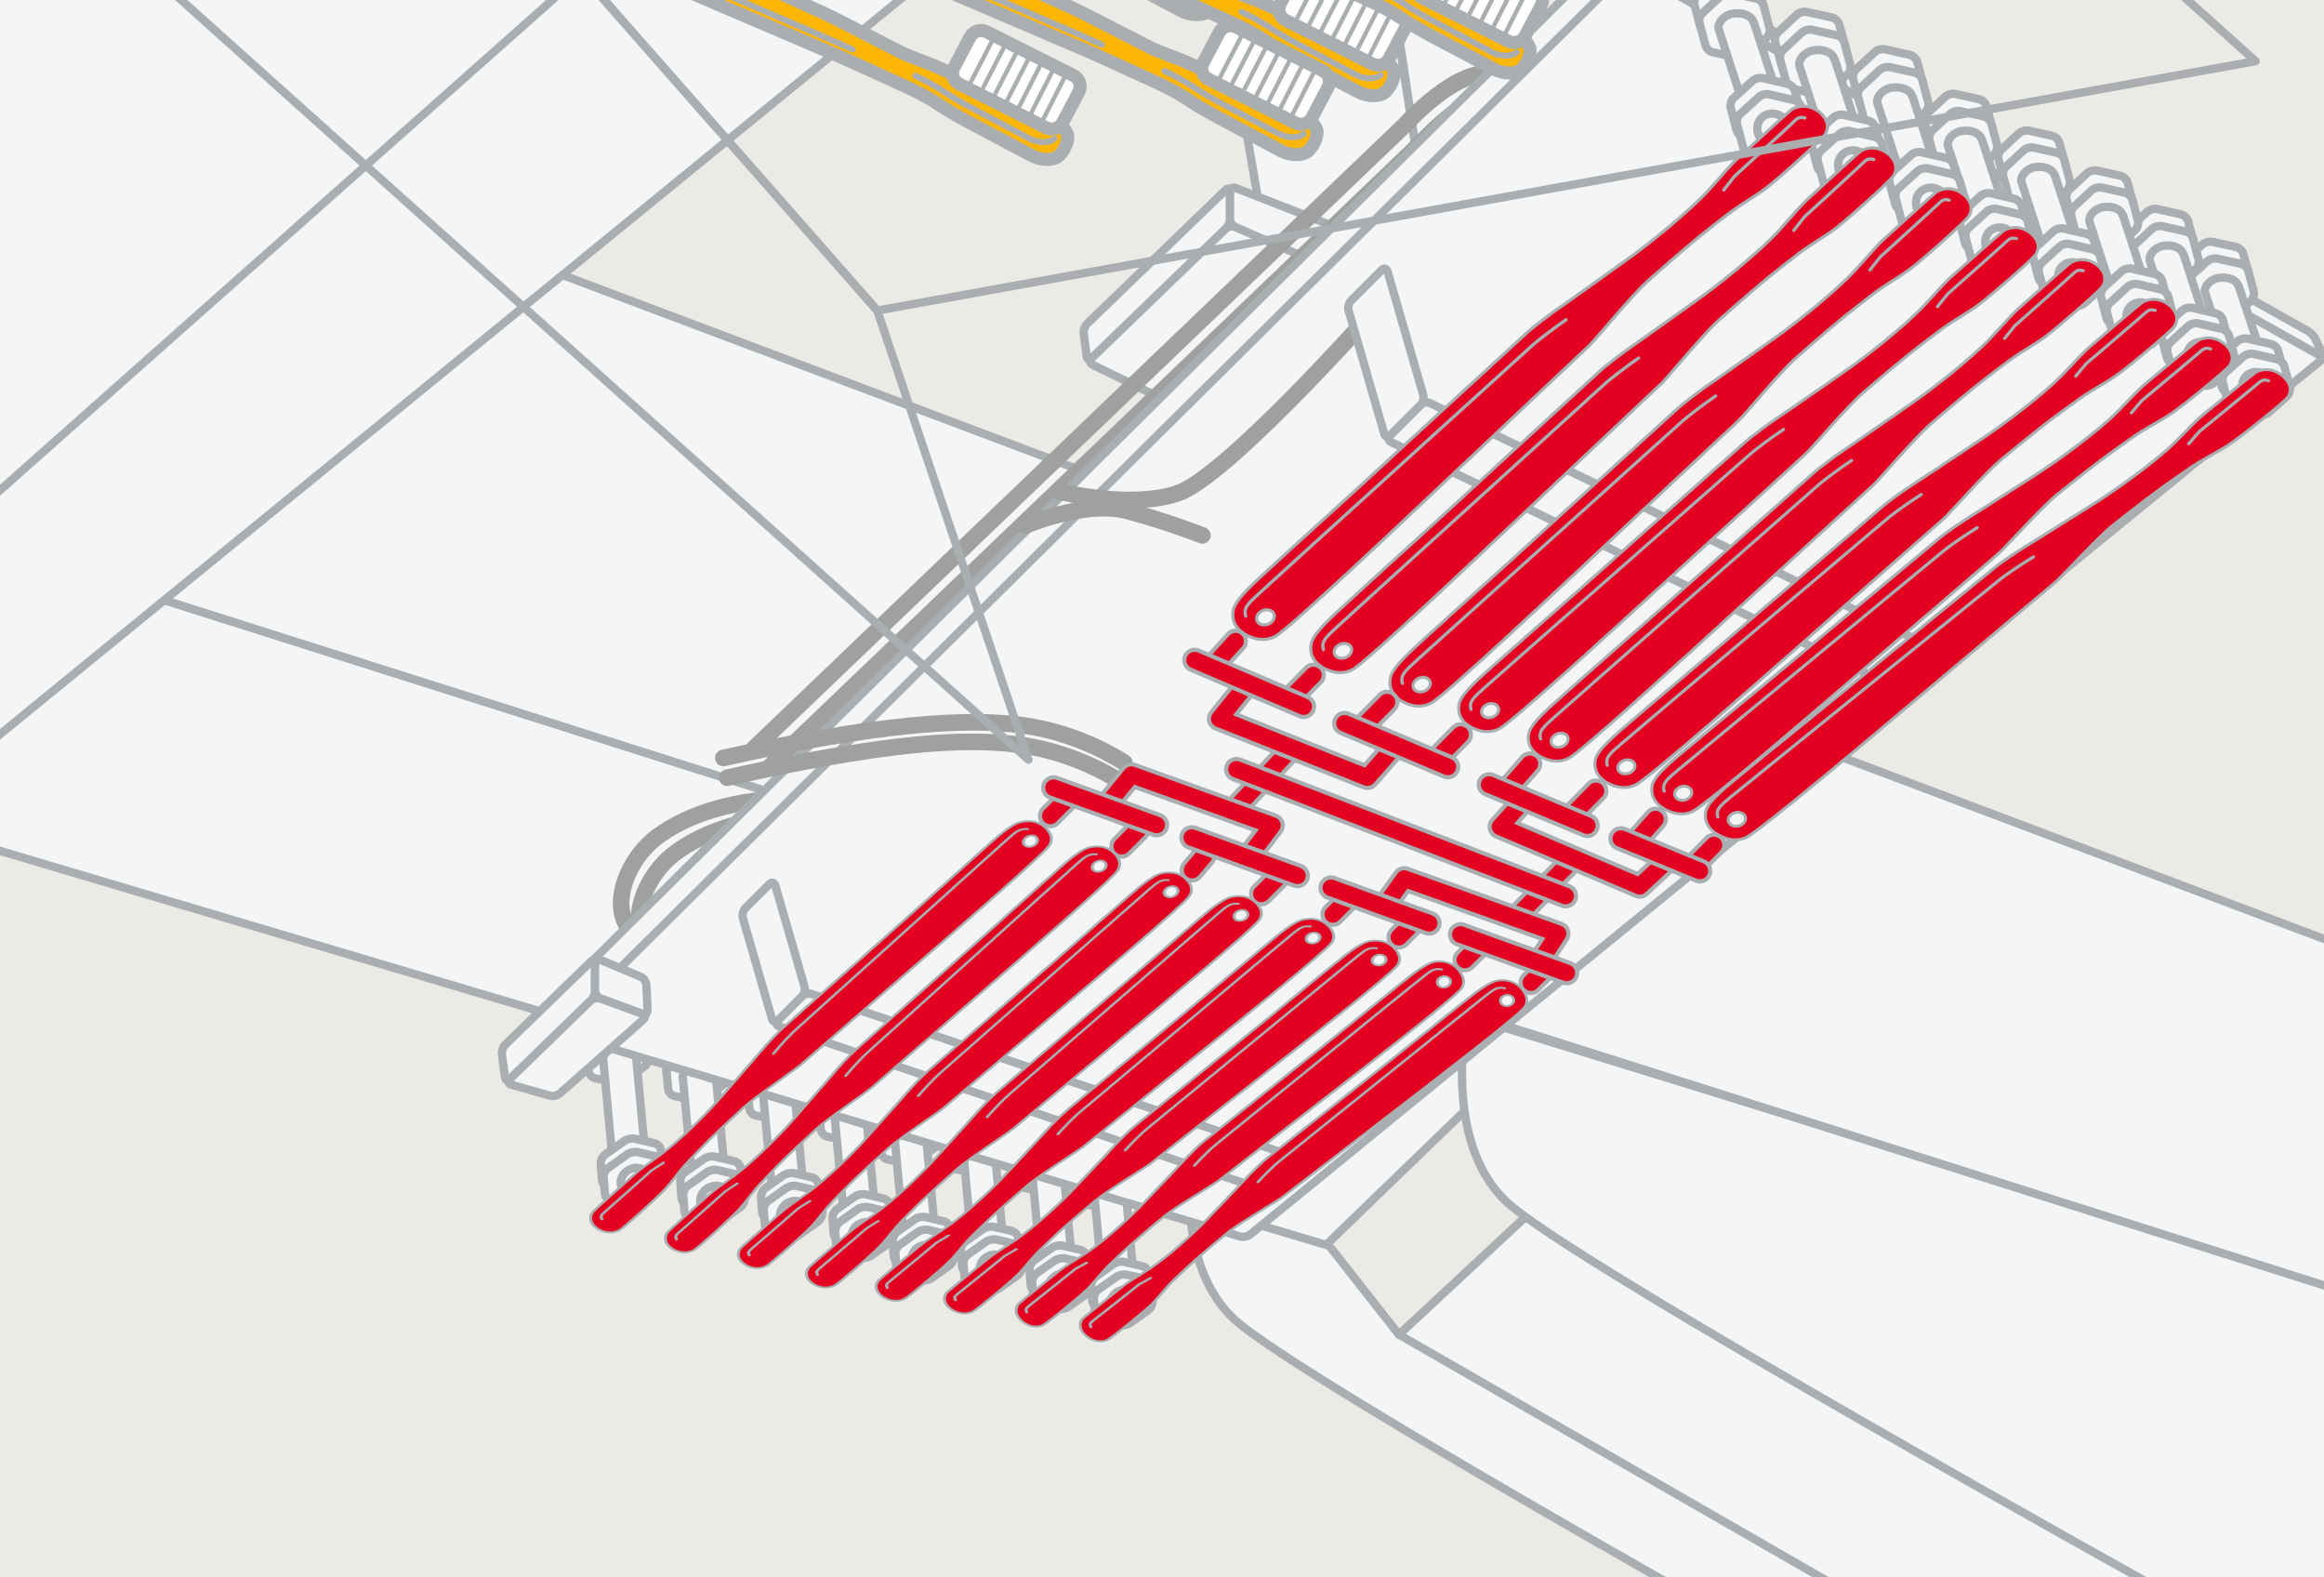 <?xml version="1.0" encoding="UTF-8"?><svg id="d" xmlns="http://www.w3.org/2000/svg" width="560" height="380" xmlns:xlink="http://www.w3.org/1999/xlink" viewBox="0 0 560 380"><rect x="0" y="0" width="560" height="380" fill="#333333" stroke="none"/><defs><style>.f{stroke-width:6px;}.f,.g,.h,.i,.j,.k,.l,.m,.n,.o,.p,.q{stroke-linecap:round;stroke-linejoin:round;}.f,.g,.h,.i,.j,.k,.l,.r,.n,.o{fill:none;}.f,.g,.i,.j,.l,.m,.s,.n,.o,.p,.q{stroke:#aaaeb0;}.t,.s{fill:#fff;}.g{stroke-width:.8px;}.h{stroke:#e30020;}.h,.k{stroke-width:4px;}.i{stroke-width:.7px;}.u{clip-path:url(#e);}.j{stroke-width:.5px;}.k{stroke:#9fa0a0;}.l{stroke-width:1.5px;}.m,.v{fill:#f3f5f6;}.m,.n,.p{stroke-width:2px;}.s{stroke-miterlimit:10;}.w{fill:#feb605;}.o{stroke-width:1.997px;}.x{fill:#f5e105;}.p{fill:#ebeae6;}.y,.q{fill:#e30020;}.q{stroke-width:.75px;}</style><symbol id="a" viewBox="0 0 144.036 129.203"><g><g><path class="q" d="m46.754,95.274c3.307-3.112,37.622-35.464,39.426-37.162,1.804-1.698,10.381-12.247,14.217-15.652,12.783-11.348,15.118-12.772,17.87-15,4.109-3.326,7.492-4.97,10.696-7.435,3.391-2.609,13.305-11.573,14.087-12.783,1.435-2.217.127-4.483-1.696-5.739-2.935-2.022-5.7-.827-6.436-.238-1.154.923-8.042,7.282-12.085,10.934-3,2.71-3.842,4.054-7.696,8.283-4.696,5.152-14.478,13.109-20.267,17.181-4.252,2.992-11.889,8.552-14.907,10.618s-7.24,5.264-9.044,6.962-31.654,29.014-34.961,32.126-24.216,22.014-26.922,24.561S.998,119.031.485,121.764c-.563,2.998,1.158,4.746,2.535,5.634s4.571,2.356,7.684.627c3.522-1.957,32.743-29.638,36.05-32.751ZM6.708,124.952c-.827-.605-.806-1.746.046-2.548s2.213-.961,3.04-.356c.827.605.806,1.746-.046,2.548s-2.213.961-3.04.356Z"/><path class="g" d="m80.652,51.829c-2.892,1.98-6.937,5.044-8.666,6.671S9.469,115.15,6.876,117.59s-4.043,3.522-3.391,5.609"/></g><path class="g" d="m138.224,3.199c-1.043-.261-1.565-.196-2.543.783s-14.433,13.282-14.433,13.282l-2.566,3.283"/></g></symbol><symbol id="b" viewBox="0 0 71.057 19.939"><g><g><g><path class="w" d="m70.203,9.486c-.224.808-1.425,1.541-2.669,1.629l-8.358.59c-1.244.088-2.994.126-3.889.085s-2.639.057-3.876.218l-6.477.843c-1.237.161-3.256.455-4.487.654L3.369,19.495c-1.231.199-2.275-.654-2.471-1.502l-.128-.804c-.167-1.236.708-2.386,1.943-2.555l36.497-5.004c1.236-.169,3.263-.395,4.506-.5l4.677-.398c1.243-.106,3.271-.329,4.507-.496l13.985-1.891c1.236-.167,2.58.141,2.986.685s.556,1.65.332,2.457Z"/><path class="i" d="m68.715,8.092c-.207.748-1.319,1.427-2.471,1.508l-7.738.547c-1.152.081-2.773.117-3.601.079s-2.444.053-3.589.202"/><path class="l" d="m70.203,9.486c-.224.808-1.425,1.541-2.669,1.629l-8.358.59c-1.244.088-2.994.126-3.889.085s-2.639.057-3.876.218l-6.477.843c-1.237.161-3.256.455-4.487.654L4.029,19.167c-1.63.13-3.035-.322-3.202-1.558l-.057-.42c-.167-1.236.708-2.386,1.943-2.555l35.647-4.721c1.236-.169,4.114-.395,5.357-.5l4.677-.398c1.243-.106,3.271-.613,4.507-.78l13.985-1.891c1.236-.167,2.58.141,2.986.685s.556,1.65.332,2.457Z"/></g><g><path class="t" d="m68.542,5.982c.057.777-.532,1.472-1.308,1.544l-11.135,1.025c-.776.071-1.458-.506-1.514-1.284l-.287-3.942c-.057-.777.532-1.472,1.308-1.544l11.135-1.025c.776-.071,1.458.506,1.514,1.284l.287,3.942Z"/><path class="l" d="m68.542,5.982c.057.777-.532,1.472-1.308,1.544l-11.135,1.025c-.776.071-1.458-.506-1.514-1.284l-.287-3.942c-.057-.777.532-1.472,1.308-1.544l11.135-1.025c.776-.071,1.458.506,1.514,1.284l.287,3.942Z"/></g><g><g><line class="x" x1="57.172" y1="8.429" x2="56.674" y2="2.209"/><line class="j" x1="57.172" y1="8.429" x2="56.674" y2="2.209"/></g><g><line class="x" x1="58.218" y1="2.028" x2="58.728" y2="8.288"/><line class="j" x1="58.218" y1="2.028" x2="58.728" y2="8.288"/></g><g><line class="x" x1="59.762" y1="1.847" x2="60.285" y2="8.148"/><line class="j" x1="59.762" y1="1.847" x2="60.285" y2="8.148"/></g><g><line class="x" x1="61.306" y1="1.667" x2="61.842" y2="8.008"/><line class="j" x1="61.306" y1="1.667" x2="61.842" y2="8.008"/></g><g><line class="x" x1="62.85" y1="1.486" x2="63.399" y2="7.867"/><line class="j" x1="62.85" y1="1.486" x2="63.399" y2="7.867"/></g><g><line class="x" x1="64.394" y1="1.305" x2="64.955" y2="7.727"/><line class="j" x1="64.394" y1="1.305" x2="64.955" y2="7.727"/></g><g><line class="x" x1="65.938" y1="1.124" x2="66.512" y2="7.587"/><line class="j" x1="65.938" y1="1.124" x2="66.512" y2="7.587"/></g></g></g><ellipse class="s" cx="3.892" cy="16.073" rx=".95" ry=".523" transform="translate(-.66 .174) rotate(-2.365)"/><path class="i" d="m43.605,11.676c-1.149.15-3.026.423-4.171.608L4.588,17.565c-1.515.121-2.348,0-2.446-.783"/></g></symbol><clipPath id="e"><rect class="r" width="560" height="380"/></clipPath></defs><g class="u"><rect class="p" x="-27.85" y="-21.236" width="607" height="428"/><path class="m" d="m490.476,458.459s-.783-8.609-1.565-18c-.783-9.391-30.522-27.391-30.522-27.391,0,0-145.565-80.609-161.217-95.478s-9.391-44.609-9.391-44.609l309.912,95.478-23.478,105.652-83.739-15.652Z"/><polygon class="m" points="-18.219 199.568 639.954 395.067 636.824 334.024 16.216 137.148 -18.219 199.568"/><polygon class="m" points="337.085 321.502 576.563 459.241 636.824 334.024 387.172 274.887 337.085 321.502"/><polygon class="p" points="337.085 321.502 319.868 299.589 366.824 254.198 387.172 274.887 337.085 321.502"/><path class="m" d="m556.215,430.285s-.783-8.609-1.565-18c-.783-9.391-30.522-27.391-30.522-27.391,0,0-145.565-80.609-161.217-95.478-15.652-14.87-9.391-44.609-9.391-44.609l309.912,95.478-23.478,105.652-83.739-15.652Z"/><polygon class="m" points="78.663 44.818 628.44 251.985 636.824 334.024 16.216 137.148 78.663 44.818"/><path class="k" d="m189.955,192.372s-18.391-.391-31.304,9c-8.307,6.041-12.13,18.391-5.87,23.478"/><path class="k" d="m194.259,196.285s-18.391-.391-31.304,9c-8.307,6.041-12.13,18.391-5.87,23.478"/><g><path class="v" d="m296.389,52.706c0,.78-.459,1.86-1.02,2.401l-32.306,31.17c-.561.541-1.103.352-1.204-.421l-.721-5.497c-.101-.773.275-1.848.836-2.389l33.396-32.225c.561-.541,1.02-.346,1.02.433v6.528Z"/><path class="n" d="m296.389,52.706c0,.78-.459,1.86-1.02,2.401l-32.306,31.17c-.561.541-1.103.352-1.204-.421l-.721-5.497c-.101-.773.275-1.848.836-2.389l33.396-32.225c.561-.541,1.02-.346,1.02.433v6.528Z"/></g><g><path class="v" d="m341.558,38.246c.122.77-.237,1.843-.798,2.384l-32.306,31.17c-.561.541-1.129.356-1.261-.413l-15.085-87.297c-.133-.768.218-1.839.779-2.381l33.396-32.225c.561-.541,1.12-.354,1.242.416l14.034,88.345Z"/><path class="n" d="m341.558,38.246c.122.77-.237,1.843-.798,2.384l-32.306,31.17c-.561.541-1.129.356-1.261-.413l-15.085-87.297c-.133-.768.218-1.839.779-2.381l33.396-32.225c.561-.541,1.12-.354,1.242.416l14.034,88.345Z"/></g><g><path class="v" d="m341.568,38.244c.117.771.835,1.541,1.595,1.712l33.322,7.475c.761.171,1.277-.319,1.147-1.087l-11.574-68.512c-.13-.769-.853-1.559-1.607-1.756l-32.256-8.433c-.754-.197-1.276.272-1.159,1.043l10.532,69.559Z"/><path class="n" d="m341.568,38.244c.117.771.835,1.541,1.595,1.712l33.322,7.475c.761.171,1.277-.319,1.147-1.087l-11.574-68.512c-.13-.769-.853-1.559-1.607-1.756l-32.256-8.433c-.754-.197-1.276.272-1.159,1.043l10.532,69.559Z"/></g><g><path class="v" d="m297.692,54.682c-.716-.307-1.762-.116-2.323.426l-32.306,31.17c-.561.541-.447,1.265.253,1.608l22.191,10.882c.7.343,1.732.181,2.292-.36l33.396-32.225c.561-.541.434-1.236-.283-1.543l-23.221-9.958Z"/><path class="n" d="m297.692,54.682c-.716-.307-1.762-.116-2.323.426l-32.306,31.17c-.561.541-.447,1.265.253,1.608l22.191,10.882c.7.343,1.732.181,2.292-.36l33.396-32.225c.561-.541.434-1.236-.283-1.543l-23.221-9.958Z"/></g><g><path class="v" d="m296.389,52.706c0,.78.585,1.672,1.299,1.984l16.553,7.22c.715.312,1.661.041,2.103-.601l3.939-5.723c.442-.642.21-1.4-.516-1.684l-22.058-8.625c-.726-.284-1.32.122-1.32.901v6.528Z"/><path class="n" d="m296.389,52.706c0,.78.585,1.672,1.299,1.984l16.553,7.22c.715.312,1.661.041,2.103-.601l3.939-5.723c.442-.642.21-1.4-.516-1.684l-22.058-8.625c-.726-.284-1.32.122-1.32.901v6.528Z"/></g><path class="k" d="m181.346,180.633L338.65,29.981s12.522-14.087,21.522-12.13"/><path class="k" d="m185.259,184.937L342.563,34.286s12.522-14.087,21.522-12.13"/><g><g><path class="v" d="m273.312,278.237c-.066-.777-.743-1.552-1.504-1.722l-4.416-.989c-.761-.17-1.901.063-2.533.519l-4.337,3.124c-.633.456-1.096,1.464-1.029,2.241l.304,3.565c.066.777.743,1.552,1.504,1.722l4.416.989c.761.17,1.901-.063,2.533-.519l4.337-3.124c.633-.456,1.096-1.464,1.029-2.241l-.304-3.565Z"/><path class="n" d="m273.312,278.237c-.066-.777-.743-1.552-1.504-1.722l-4.416-.989c-.761-.17-1.901.063-2.533.519l-4.337,3.124c-.633.456-1.096,1.464-1.029,2.241l.304,3.565c.066.777.743,1.552,1.504,1.722l4.416.989c.761.17,1.901-.063,2.533-.519l4.337-3.124c.633-.456,1.096-1.464,1.029-2.241l-.304-3.565Z"/></g><g><path class="v" d="m273.645,281.614c-.066-.777-.743-1.552-1.504-1.722l-4.416-.989c-.761-.17-1.901.063-2.533.519l-4.337,3.124c-.633.456-1.096,1.464-1.029,2.241l.304,3.565c.066.777.743,1.552,1.504,1.722l4.416.989c.761.17,1.901-.063,2.533-.519l4.337-3.124c.633-.456,1.096-1.464,1.029-2.241l-.304-3.565Z"/><path class="n" d="m273.645,281.614c-.066-.777-.743-1.552-1.504-1.722l-4.416-.989c-.761-.17-1.901.063-2.533.519l-4.337,3.124c-.633.456-1.096,1.464-1.029,2.241l.304,3.565c.066.777.743,1.552,1.504,1.722l4.416.989c.761.17,1.901-.063,2.533-.519l4.337-3.124c.633-.456,1.096-1.464,1.029-2.241l-.304-3.565Z"/></g><path class="m" d="m270.992,284.515s-.099-.083-.102-.13c-.065-1.183-1.778-1.921-3.827-1.648-1.958.261-3.5,1.684-3.578,2.812l2.314,24.764,7.566-.708-2.373-25.091Z"/><g><path class="v" d="m276.778,306.765c-.059-.777-.727-1.558-1.487-1.736l-4.399-1.027c-.759-.177-1.901.046-2.537.497l-4.365,3.09c-.636.45-1.109,1.455-1.05,2.232l.269,3.573c.059.777.727,1.558,1.487,1.736l4.399,1.027c.759.177,1.901-.046,2.537-.497l4.365-3.09c.636-.45,1.109-1.455,1.05-2.232l-.269-3.573Z"/><path class="n" d="m276.778,306.765c-.059-.777-.727-1.558-1.487-1.736l-4.399-1.027c-.759-.177-1.901.046-2.537.497l-4.365,3.09c-.636.45-1.109,1.455-1.05,2.232l.269,3.573c.059.777.727,1.558,1.487,1.736l4.399,1.027c.759.177,1.901-.046,2.537-.497l4.365-3.09c.636-.45,1.109-1.455,1.05-2.232l-.269-3.573Z"/></g><g><path class="v" d="m277.445,309.844c-.059-.777-.727-1.558-1.487-1.736l-4.399-1.027c-.759-.177-1.901.046-2.537.497l-4.365,3.09c-.636.45-1.109,1.455-1.05,2.232l.269,3.573c.059.777.727,1.558,1.487,1.736l4.399,1.027c.759.177,1.901-.046,2.537-.497l4.365-3.09c.636-.45,1.109-1.455,1.05-2.232l-.269-3.573Z"/><path class="n" d="m277.445,309.844c-.059-.777-.727-1.558-1.487-1.736l-4.399-1.027c-.759-.177-1.901.046-2.537.497l-4.365,3.09c-.636.45-1.109,1.455-1.05,2.232l.269,3.573c.059.777.727,1.558,1.487,1.736l4.399,1.027c.759.177,1.901-.046,2.537-.497l4.365-3.09c.636-.45,1.109-1.455,1.05-2.232l-.269-3.573Z"/></g><ellipse class="m" cx="270.844" cy="313.763" rx="3.399" ry="3.016" transform="translate(-109.516 149.05) rotate(-25.784)"/></g><g><g><path class="v" d="m258.443,274.324c-.066-.777-.743-1.552-1.504-1.722l-4.416-.989c-.761-.17-1.901.063-2.533.519l-4.337,3.124c-.633.456-1.096,1.464-1.029,2.241l.304,3.565c.066.777.743,1.552,1.504,1.722l4.416.989c.761.17,1.901-.063,2.533-.519l4.337-3.124c.633-.456,1.096-1.464,1.029-2.241l-.304-3.565Z"/><path class="n" d="m258.443,274.324c-.066-.777-.743-1.552-1.504-1.722l-4.416-.989c-.761-.17-1.901.063-2.533.519l-4.337,3.124c-.633.456-1.096,1.464-1.029,2.241l.304,3.565c.066.777.743,1.552,1.504,1.722l4.416.989c.761.17,1.901-.063,2.533-.519l4.337-3.124c.633-.456,1.096-1.464,1.029-2.241l-.304-3.565Z"/></g><g><path class="v" d="m258.775,277.701c-.066-.777-.743-1.552-1.504-1.722l-4.416-.989c-.761-.17-1.901.063-2.533.519l-4.337,3.124c-.633.456-1.096,1.464-1.029,2.241l.304,3.565c.066.777.743,1.552,1.504,1.722l4.416.989c.761.17,1.901-.063,2.533-.519l4.337-3.124c.633-.456,1.096-1.464,1.029-2.241l-.304-3.565Z"/><path class="n" d="m258.775,277.701c-.066-.777-.743-1.552-1.504-1.722l-4.416-.989c-.761-.17-1.901.063-2.533.519l-4.337,3.124c-.633.456-1.096,1.464-1.029,2.241l.304,3.565c.066.777.743,1.552,1.504,1.722l4.416.989c.761.17,1.901-.063,2.533-.519l4.337-3.124c.633-.456,1.096-1.464,1.029-2.241l-.304-3.565Z"/></g><path class="m" d="m256.122,280.602s-.099-.083-.102-.13c-.065-1.183-1.778-1.921-3.827-1.648-1.958.261-3.5,1.684-3.578,2.812l2.314,24.764,7.566-.708-2.373-25.091Z"/><g><path class="v" d="m261.909,302.852c-.059-.777-.727-1.558-1.487-1.736l-4.399-1.027c-.759-.177-1.901.046-2.537.497l-4.365,3.09c-.636.45-1.109,1.455-1.05,2.232l.269,3.573c.059.777.727,1.558,1.487,1.736l4.399,1.027c.759.177,1.901-.046,2.537-.497l4.365-3.09c.636-.45,1.109-1.455,1.05-2.232l-.269-3.573Z"/><path class="n" d="m261.909,302.852c-.059-.777-.727-1.558-1.487-1.736l-4.399-1.027c-.759-.177-1.901.046-2.537.497l-4.365,3.09c-.636.45-1.109,1.455-1.05,2.232l.269,3.573c.059.777.727,1.558,1.487,1.736l4.399,1.027c.759.177,1.901-.046,2.537-.497l4.365-3.09c.636-.45,1.109-1.455,1.05-2.232l-.269-3.573Z"/></g><g><path class="v" d="m262.576,305.93c-.059-.777-.727-1.558-1.487-1.736l-4.399-1.027c-.759-.177-1.901.046-2.537.497l-4.365,3.09c-.636.45-1.109,1.455-1.05,2.232l.269,3.573c.059.777.727,1.558,1.487,1.736l4.399,1.027c.759.177,1.901-.046,2.537-.497l4.365-3.09c.636-.45,1.109-1.455,1.05-2.232l-.269-3.573Z"/><path class="n" d="m262.576,305.93c-.059-.777-.727-1.558-1.487-1.736l-4.399-1.027c-.759-.177-1.901.046-2.537.497l-4.365,3.09c-.636.45-1.109,1.455-1.05,2.232l.269,3.573c.059.777.727,1.558,1.487,1.736l4.399,1.027c.759.177,1.901-.046,2.537-.497l4.365-3.09c.636-.45,1.109-1.455,1.05-2.232l-.269-3.573Z"/></g><ellipse class="m" cx="255.974" cy="309.85" rx="3.399" ry="3.016" transform="translate(-109.294 142.192) rotate(-25.784)"/></g><g><g><path class="v" d="m241.887,269.784c-.066-.777-.743-1.552-1.504-1.722l-4.416-.989c-.761-.17-1.901.063-2.533.519l-4.337,3.124c-.633.456-1.096,1.464-1.029,2.241l.304,3.565c.066.777.743,1.552,1.504,1.722l4.416.989c.761.17,1.901-.063,2.533-.519l4.337-3.124c.633-.456,1.096-1.464,1.029-2.241l-.304-3.565Z"/><path class="n" d="m241.887,269.784c-.066-.777-.743-1.552-1.504-1.722l-4.416-.989c-.761-.17-1.901.063-2.533.519l-4.337,3.124c-.633.456-1.096,1.464-1.029,2.241l.304,3.565c.066.777.743,1.552,1.504,1.722l4.416.989c.761.17,1.901-.063,2.533-.519l4.337-3.124c.633-.456,1.096-1.464,1.029-2.241l-.304-3.565Z"/></g><g><path class="v" d="m242.219,273.16c-.066-.777-.743-1.552-1.504-1.722l-4.416-.989c-.761-.17-1.901.063-2.533.519l-4.337,3.124c-.633.456-1.096,1.464-1.029,2.241l.304,3.565c.066.777.743,1.552,1.504,1.722l4.416.989c.761.17,1.901-.063,2.533-.519l4.337-3.124c.633-.456,1.096-1.464,1.029-2.241l-.304-3.565Z"/><path class="n" d="m242.219,273.16c-.066-.777-.743-1.552-1.504-1.722l-4.416-.989c-.761-.17-1.901.063-2.533.519l-4.337,3.124c-.633.456-1.096,1.464-1.029,2.241l.304,3.565c.066.777.743,1.552,1.504,1.722l4.416.989c.761.17,1.901-.063,2.533-.519l4.337-3.124c.633-.456,1.096-1.464,1.029-2.241l-.304-3.565Z"/></g><path class="m" d="m239.566,276.061s-.099-.083-.102-.13c-.065-1.183-1.778-1.921-3.827-1.648-1.958.261-3.5,1.684-3.578,2.812l2.314,24.764,7.566-.708-2.373-25.091Z"/><g><path class="v" d="m245.353,298.311c-.059-.777-.727-1.558-1.487-1.736l-4.399-1.027c-.759-.177-1.901.046-2.537.497l-4.365,3.09c-.636.45-1.109,1.455-1.05,2.232l.269,3.573c.059.777.727,1.558,1.487,1.736l4.399,1.027c.759.177,1.901-.046,2.537-.497l4.365-3.09c.636-.45,1.109-1.455,1.05-2.232l-.269-3.573Z"/><path class="n" d="m245.353,298.311c-.059-.777-.727-1.558-1.487-1.736l-4.399-1.027c-.759-.177-1.901.046-2.537.497l-4.365,3.09c-.636.45-1.109,1.455-1.05,2.232l.269,3.573c.059.777.727,1.558,1.487,1.736l4.399,1.027c.759.177,1.901-.046,2.537-.497l4.365-3.09c.636-.45,1.109-1.455,1.05-2.232l-.269-3.573Z"/></g><g><path class="v" d="m246.019,301.39c-.059-.777-.727-1.558-1.487-1.736l-4.399-1.027c-.759-.177-1.901.046-2.537.497l-4.365,3.09c-.636.45-1.109,1.455-1.05,2.232l.269,3.573c.059.777.727,1.558,1.487,1.736l4.399,1.027c.759.177,1.901-.046,2.537-.497l4.365-3.09c.636-.45,1.109-1.455,1.05-2.232l-.269-3.573Z"/><path class="n" d="m246.019,301.39c-.059-.777-.727-1.558-1.487-1.736l-4.399-1.027c-.759-.177-1.901.046-2.537.497l-4.365,3.09c-.636.45-1.109,1.455-1.05,2.232l.269,3.573c.059.777.727,1.558,1.487,1.736l4.399,1.027c.759.177,1.901-.046,2.537-.497l4.365-3.09c.636-.45,1.109-1.455,1.05-2.232l-.269-3.573Z"/></g><ellipse class="m" cx="239.418" cy="305.31" rx="3.399" ry="3.016" transform="translate(-108.967 134.539) rotate(-25.784)"/></g><g><g><path class="v" d="m225.452,267.436c-.066-.777-.743-1.552-1.504-1.722l-4.416-.989c-.761-.17-1.901.063-2.533.519l-4.337,3.124c-.633.456-1.096,1.464-1.029,2.241l.304,3.565c.066.777.743,1.552,1.504,1.722l4.416.989c.761.17,1.901-.063,2.533-.519l4.337-3.124c.633-.456,1.096-1.464,1.029-2.241l-.304-3.565Z"/><path class="n" d="m225.452,267.436c-.066-.777-.743-1.552-1.504-1.722l-4.416-.989c-.761-.17-1.901.063-2.533.519l-4.337,3.124c-.633.456-1.096,1.464-1.029,2.241l.304,3.565c.066.777.743,1.552,1.504,1.722l4.416.989c.761.17,1.901-.063,2.533-.519l4.337-3.124c.633-.456,1.096-1.464,1.029-2.241l-.304-3.565Z"/></g><g><path class="v" d="m225.784,270.813c-.066-.777-.743-1.552-1.504-1.722l-4.416-.989c-.761-.17-1.901.063-2.533.519l-4.337,3.124c-.633.456-1.096,1.464-1.029,2.241l.304,3.565c.066.777.743,1.552,1.504,1.722l4.416.989c.761.17,1.901-.063,2.533-.519l4.337-3.124c.633-.456,1.096-1.464,1.029-2.241l-.304-3.565Z"/><path class="n" d="m225.784,270.813c-.066-.777-.743-1.552-1.504-1.722l-4.416-.989c-.761-.17-1.901.063-2.533.519l-4.337,3.124c-.633.456-1.096,1.464-1.029,2.241l.304,3.565c.066.777.743,1.552,1.504,1.722l4.416.989c.761.17,1.901-.063,2.533-.519l4.337-3.124c.633-.456,1.096-1.464,1.029-2.241l-.304-3.565Z"/></g><path class="m" d="m223.131,273.713s-.099-.083-.102-.13c-.065-1.183-1.778-1.921-3.827-1.648-1.958.261-3.5,1.684-3.578,2.812l2.314,24.764,7.566-.708-2.373-25.091Z"/><g><path class="v" d="m228.918,295.963c-.059-.777-.727-1.558-1.487-1.736l-4.399-1.027c-.759-.177-1.901.046-2.537.497l-4.365,3.09c-.636.45-1.109,1.455-1.05,2.232l.269,3.573c.059.777.727,1.558,1.487,1.736l4.399,1.027c.759.177,1.901-.046,2.537-.497l4.365-3.09c.636-.45,1.109-1.455,1.05-2.232l-.269-3.573Z"/><path class="n" d="m228.918,295.963c-.059-.777-.727-1.558-1.487-1.736l-4.399-1.027c-.759-.177-1.901.046-2.537.497l-4.365,3.09c-.636.45-1.109,1.455-1.05,2.232l.269,3.573c.059.777.727,1.558,1.487,1.736l4.399,1.027c.759.177,1.901-.046,2.537-.497l4.365-3.09c.636-.45,1.109-1.455,1.05-2.232l-.269-3.573Z"/></g><g><path class="v" d="m229.585,299.042c-.059-.777-.727-1.558-1.487-1.736l-4.399-1.027c-.759-.177-1.901.046-2.537.497l-4.365,3.09c-.636.45-1.109,1.455-1.05,2.232l.269,3.573c.059.777.727,1.558,1.487,1.736l4.399,1.027c.759.177,1.901-.046,2.537-.497l4.365-3.09c.636-.45,1.109-1.455,1.05-2.232l-.269-3.573Z"/><path class="n" d="m229.585,299.042c-.059-.777-.727-1.558-1.487-1.736l-4.399-1.027c-.759-.177-1.901.046-2.537.497l-4.365,3.09c-.636.45-1.109,1.455-1.05,2.232l.269,3.573c.059.777.727,1.558,1.487,1.736l4.399,1.027c.759.177,1.901-.046,2.537-.497l4.365-3.09c.636-.45,1.109-1.455,1.05-2.232l-.269-3.573Z"/></g><ellipse class="m" cx="222.983" cy="302.962" rx="3.399" ry="3.016" transform="translate(-109.582 127.156) rotate(-25.784)"/></g><g><g><path class="v" d="m155.633,247.257c-.066-.777-.743-1.552-1.504-1.722l-4.767-1.068c-.761-.17-1.901.063-2.533.519l-4.661,3.357c-.633.456-1.096,1.464-1.029,2.241l.331,3.877c.066.777.743,1.552,1.504,1.722l4.767,1.068c.761.17,1.901-.063,2.533-.519l4.661-3.357c.633-.456,1.096-1.464,1.029-2.241l-.331-3.877Z"/><path class="n" d="m155.633,247.257c-.066-.777-.743-1.552-1.504-1.722l-4.767-1.068c-.761-.17-1.901.063-2.533.519l-4.661,3.357c-.633.456-1.096,1.464-1.029,2.241l.331,3.877c.066.777.743,1.552,1.504,1.722l4.767,1.068c.761.17,1.901-.063,2.533-.519l4.661-3.357c.633-.456,1.096-1.464,1.029-2.241l-.331-3.877Z"/></g><g><path class="v" d="m155.982,250.799c-.066-.777-.743-1.552-1.504-1.722l-4.767-1.068c-.761-.17-1.901.063-2.533.519l-4.661,3.357c-.633.456-1.096,1.464-1.029,2.241l.331,3.877c.066.777.743,1.552,1.504,1.722l4.767,1.068c.761.17,1.901-.063,2.533-.519l4.661-3.357c.633-.456,1.096-1.464,1.029-2.241l-.331-3.877Z"/><path class="n" d="m155.982,250.799c-.066-.777-.743-1.552-1.504-1.722l-4.767-1.068c-.761-.17-1.901.063-2.533.519l-4.661,3.357c-.633.456-1.096,1.464-1.029,2.241l.331,3.877c.066.777.743,1.552,1.504,1.722l4.767,1.068c.761.17,1.901-.063,2.533-.519l4.661-3.357c.633-.456,1.096-1.464,1.029-2.241l-.331-3.877Z"/></g><path class="m" d="m153.205,253.91s-.104-.087-.107-.136c-.068-1.241-1.865-2.015-4.014-1.728-2.054.274-3.671,1.766-3.753,2.95l2.427,25.975,7.936-.743-2.489-26.318Z"/><g><path class="v" d="m159.269,277.179c-.059-.777-.727-1.558-1.487-1.736l-4.749-1.109c-.759-.177-1.901.046-2.537.497l-4.691,3.321c-.636.45-1.109,1.455-1.05,2.232l.292,3.886c.059.777.727,1.558,1.487,1.736l4.749,1.109c.759.177,1.901-.046,2.537-.497l4.691-3.321c.636-.45,1.109-1.455,1.05-2.232l-.292-3.886Z"/><path class="n" d="m159.269,277.179c-.059-.777-.727-1.558-1.487-1.736l-4.749-1.109c-.759-.177-1.901.046-2.537.497l-4.691,3.321c-.636.45-1.109,1.455-1.05,2.232l.292,3.886c.059.777.727,1.558,1.487,1.736l4.749,1.109c.759.177,1.901-.046,2.537-.497l4.691-3.321c.636-.45,1.109-1.455,1.05-2.232l-.292-3.886Z"/></g><g><path class="v" d="m159.969,280.408c-.059-.777-.727-1.558-1.487-1.736l-4.749-1.109c-.759-.177-1.901.046-2.537.497l-4.691,3.321c-.636.45-1.109,1.455-1.05,2.232l.292,3.886c.059.777.727,1.558,1.487,1.736l4.749,1.109c.759.177,1.901-.046,2.537-.497l4.691-3.321c.636-.45,1.109-1.455,1.05-2.232l-.292-3.886Z"/><path class="n" d="m159.969,280.408c-.059-.777-.727-1.558-1.487-1.736l-4.749-1.109c-.759-.177-1.901.046-2.537.497l-4.691,3.321c-.636.45-1.109,1.455-1.05,2.232l.292,3.886c.059.777.727,1.558,1.487,1.736l4.749,1.109c.759.177,1.901-.046,2.537-.497l4.691-3.321c.636-.45,1.109-1.455,1.05-2.232l-.292-3.886Z"/></g><ellipse class="m" cx="153.05" cy="284.589" rx="3.566" ry="3.164" transform="translate(-108.553 94.907) rotate(-25.784)"/></g><g><g><path class="v" d="m174.807,251.561c-.066-.777-.743-1.552-1.504-1.722l-4.767-1.068c-.761-.17-1.901.063-2.533.519l-4.661,3.357c-.633.456-1.096,1.464-1.029,2.241l.331,3.877c.066.777.743,1.552,1.504,1.722l4.767,1.068c.761.17,1.901-.063,2.533-.519l4.661-3.357c.633-.456,1.096-1.464,1.029-2.241l-.331-3.877Z"/><path class="n" d="m174.807,251.561c-.066-.777-.743-1.552-1.504-1.722l-4.767-1.068c-.761-.17-1.901.063-2.533.519l-4.661,3.357c-.633.456-1.096,1.464-1.029,2.241l.331,3.877c.066.777.743,1.552,1.504,1.722l4.767,1.068c.761.17,1.901-.063,2.533-.519l4.661-3.357c.633-.456,1.096-1.464,1.029-2.241l-.331-3.877Z"/></g><g><path class="v" d="m175.156,255.103c-.066-.777-.743-1.552-1.504-1.722l-4.767-1.068c-.761-.17-1.901.063-2.533.519l-4.661,3.357c-.633.456-1.096,1.464-1.029,2.241l.331,3.877c.066.777.743,1.552,1.504,1.722l4.767,1.068c.761.17,1.901-.063,2.533-.519l4.661-3.357c.633-.456,1.096-1.464,1.029-2.241l-.331-3.877Z"/><path class="n" d="m175.156,255.103c-.066-.777-.743-1.552-1.504-1.722l-4.767-1.068c-.761-.17-1.901.063-2.533.519l-4.661,3.357c-.633.456-1.096,1.464-1.029,2.241l.331,3.877c.066.777.743,1.552,1.504,1.722l4.767,1.068c.761.17,1.901-.063,2.533-.519l4.661-3.357c.633-.456,1.096-1.464,1.029-2.241l-.331-3.877Z"/></g><path class="m" d="m172.379,258.214s-.104-.087-.107-.136c-.068-1.241-1.865-2.015-4.014-1.728-2.054.274-3.671,1.766-3.753,2.95l2.427,25.975,7.936-.743-2.489-26.318Z"/><g><path class="v" d="m178.443,281.483c-.059-.777-.727-1.558-1.487-1.736l-4.749-1.109c-.759-.177-1.901.046-2.537.497l-4.691,3.321c-.636.45-1.109,1.455-1.05,2.232l.292,3.886c.059.777.727,1.558,1.487,1.736l4.749,1.109c.759.177,1.901-.046,2.537-.497l4.691-3.321c.636-.45,1.109-1.455,1.05-2.232l-.292-3.886Z"/><path class="n" d="m178.443,281.483c-.059-.777-.727-1.558-1.487-1.736l-4.749-1.109c-.759-.177-1.901.046-2.537.497l-4.691,3.321c-.636.45-1.109,1.455-1.05,2.232l.292,3.886c.059.777.727,1.558,1.487,1.736l4.749,1.109c.759.177,1.901-.046,2.537-.497l4.691-3.321c.636-.45,1.109-1.455,1.05-2.232l-.292-3.886Z"/></g><g><path class="v" d="m179.143,284.712c-.059-.777-.727-1.558-1.487-1.736l-4.749-1.109c-.759-.177-1.901.046-2.537.497l-4.691,3.321c-.636.45-1.109,1.455-1.05,2.232l.292,3.886c.059.777.727,1.558,1.487,1.736l4.749,1.109c.759.177,1.901-.046,2.537-.497l4.691-3.321c.636-.45,1.109-1.455,1.05-2.232l-.292-3.886Z"/><path class="n" d="m179.143,284.712c-.059-.777-.727-1.558-1.487-1.736l-4.749-1.109c-.759-.177-1.901.046-2.537.497l-4.691,3.321c-.636.45-1.109,1.455-1.05,2.232l.292,3.886c.059.777.727,1.558,1.487,1.736l4.749,1.109c.759.177,1.901-.046,2.537-.497l4.691-3.321c.636-.45,1.109-1.455,1.05-2.232l-.292-3.886Z"/></g><ellipse class="m" cx="172.224" cy="288.893" rx="3.566" ry="3.164" transform="translate(-108.516 103.676) rotate(-25.784)"/></g><g><g><path class="v" d="m193.756,256.871c-.066-.777-.743-1.552-1.504-1.722l-4.416-.989c-.761-.17-1.901.063-2.533.519l-4.337,3.124c-.633.456-1.096,1.464-1.029,2.241l.304,3.565c.066.777.743,1.552,1.504,1.722l4.416.989c.761.17,1.901-.063,2.533-.519l4.337-3.124c.633-.456,1.096-1.464,1.029-2.241l-.304-3.565Z"/><path class="n" d="m193.756,256.871c-.066-.777-.743-1.552-1.504-1.722l-4.416-.989c-.761-.17-1.901.063-2.533.519l-4.337,3.124c-.633.456-1.096,1.464-1.029,2.241l.304,3.565c.066.777.743,1.552,1.504,1.722l4.416.989c.761.17,1.901-.063,2.533-.519l4.337-3.124c.633-.456,1.096-1.464,1.029-2.241l-.304-3.565Z"/></g><g><path class="v" d="m194.089,260.247c-.066-.777-.743-1.552-1.504-1.722l-4.416-.989c-.761-.17-1.901.063-2.533.519l-4.337,3.124c-.633.456-1.096,1.464-1.029,2.241l.304,3.565c.066.777.743,1.552,1.504,1.722l4.416.989c.761.17,1.901-.063,2.533-.519l4.337-3.124c.633-.456,1.096-1.464,1.029-2.241l-.304-3.565Z"/><path class="n" d="m194.089,260.247c-.066-.777-.743-1.552-1.504-1.722l-4.416-.989c-.761-.17-1.901.063-2.533.519l-4.337,3.124c-.633.456-1.096,1.464-1.029,2.241l.304,3.565c.066.777.743,1.552,1.504,1.722l4.416.989c.761.17,1.901-.063,2.533-.519l4.337-3.124c.633-.456,1.096-1.464,1.029-2.241l-.304-3.565Z"/></g><path class="m" d="m191.436,263.148s-.099-.083-.102-.13c-.065-1.183-1.778-1.921-3.827-1.648-1.958.261-3.5,1.684-3.578,2.812l2.314,24.764,7.566-.708-2.373-25.091Z"/><g><path class="v" d="m197.222,285.398c-.059-.777-.727-1.558-1.487-1.736l-4.399-1.027c-.759-.177-1.901.046-2.537.497l-4.365,3.09c-.636.45-1.109,1.455-1.05,2.232l.269,3.573c.059.777.727,1.558,1.487,1.736l4.399,1.027c.759.177,1.901-.046,2.537-.497l4.365-3.09c.636-.45,1.109-1.455,1.05-2.232l-.269-3.573Z"/><path class="n" d="m197.222,285.398c-.059-.777-.727-1.558-1.487-1.736l-4.399-1.027c-.759-.177-1.901.046-2.537.497l-4.365,3.09c-.636.45-1.109,1.455-1.05,2.232l.269,3.573c.059.777.727,1.558,1.487,1.736l4.399,1.027c.759.177,1.901-.046,2.537-.497l4.365-3.09c.636-.45,1.109-1.455,1.05-2.232l-.269-3.573Z"/></g><g><path class="v" d="m197.889,288.477c-.059-.777-.727-1.558-1.487-1.736l-4.399-1.027c-.759-.177-1.901.046-2.537.497l-4.365,3.09c-.636.45-1.109,1.455-1.05,2.232l.269,3.573c.059.777.727,1.558,1.487,1.736l4.399,1.027c.759.177,1.901-.046,2.537-.497l4.365-3.09c.636-.45,1.109-1.455,1.05-2.232l-.269-3.573Z"/><path class="n" d="m197.889,288.477c-.059-.777-.727-1.558-1.487-1.736l-4.399-1.027c-.759-.177-1.901.046-2.537.497l-4.365,3.09c-.636.45-1.109,1.455-1.05,2.232l.269,3.573c.059.777.727,1.558,1.487,1.736l4.399,1.027c.759.177,1.901-.046,2.537-.497l4.365-3.09c.636-.45,1.109-1.455,1.05-2.232l-.269-3.573Z"/></g><ellipse class="m" cx="191.288" cy="292.396" rx="3.399" ry="3.016" transform="translate(-108.142 112.317) rotate(-25.784)"/></g><g><g><path class="v" d="m210.974,261.957c-.066-.777-.743-1.552-1.504-1.722l-4.416-.989c-.761-.17-1.901.063-2.533.519l-4.337,3.124c-.633.456-1.096,1.464-1.029,2.241l.304,3.565c.066.777.743,1.552,1.504,1.722l4.416.989c.761.17,1.901-.063,2.533-.519l4.337-3.124c.633-.456,1.096-1.464,1.029-2.241l-.304-3.565Z"/><path class="n" d="m210.974,261.957c-.066-.777-.743-1.552-1.504-1.722l-4.416-.989c-.761-.17-1.901.063-2.533.519l-4.337,3.124c-.633.456-1.096,1.464-1.029,2.241l.304,3.565c.066.777.743,1.552,1.504,1.722l4.416.989c.761.17,1.901-.063,2.533-.519l4.337-3.124c.633-.456,1.096-1.464,1.029-2.241l-.304-3.565Z"/></g><g><path class="v" d="m211.306,265.334c-.066-.777-.743-1.552-1.504-1.722l-4.416-.989c-.761-.17-1.901.063-2.533.519l-4.337,3.124c-.633.456-1.096,1.464-1.029,2.241l.304,3.565c.066.777.743,1.552,1.504,1.722l4.416.989c.761.17,1.901-.063,2.533-.519l4.337-3.124c.633-.456,1.096-1.464,1.029-2.241l-.304-3.565Z"/><path class="n" d="m211.306,265.334c-.066-.777-.743-1.552-1.504-1.722l-4.416-.989c-.761-.17-1.901.063-2.533.519l-4.337,3.124c-.633.456-1.096,1.464-1.029,2.241l.304,3.565c.066.777.743,1.552,1.504,1.722l4.416.989c.761.17,1.901-.063,2.533-.519l4.337-3.124c.633-.456,1.096-1.464,1.029-2.241l-.304-3.565Z"/></g><path class="m" d="m208.653,268.235s-.099-.083-.102-.13c-.065-1.183-1.778-1.921-3.827-1.648-1.958.261-3.5,1.684-3.578,2.812l2.314,24.764,7.566-.708-2.373-25.091Z"/><g><path class="v" d="m214.44,290.485c-.059-.777-.727-1.558-1.487-1.736l-4.399-1.027c-.759-.177-1.901.046-2.537.497l-4.365,3.09c-.636.45-1.109,1.455-1.05,2.232l.269,3.573c.059.777.727,1.558,1.487,1.736l4.399,1.027c.759.177,1.901-.046,2.537-.497l4.365-3.09c.636-.45,1.109-1.455,1.05-2.232l-.269-3.573Z"/><path class="n" d="m214.44,290.485c-.059-.777-.727-1.558-1.487-1.736l-4.399-1.027c-.759-.177-1.901.046-2.537.497l-4.365,3.09c-.636.45-1.109,1.455-1.05,2.232l.269,3.573c.059.777.727,1.558,1.487,1.736l4.399,1.027c.759.177,1.901-.046,2.537-.497l4.365-3.09c.636-.45,1.109-1.455,1.05-2.232l-.269-3.573Z"/></g><g><path class="v" d="m215.106,293.564c-.059-.777-.727-1.558-1.487-1.736l-4.399-1.027c-.759-.177-1.901.046-2.537.497l-4.365,3.09c-.636.45-1.109,1.455-1.05,2.232l.269,3.573c.059.777.727,1.558,1.487,1.736l4.399,1.027c.759.177,1.901-.046,2.537-.497l4.365-3.09c.636-.45,1.109-1.455,1.05-2.232l-.269-3.573Z"/><path class="n" d="m215.106,293.564c-.059-.777-.727-1.558-1.487-1.736l-4.399-1.027c-.759-.177-1.901.046-2.537.497l-4.365,3.09c-.636.45-1.109,1.455-1.05,2.232l.269,3.573c.059.777.727,1.558,1.487,1.736l4.399,1.027c.759.177,1.901-.046,2.537-.497l4.365-3.09c.636-.45,1.109-1.455,1.05-2.232l-.269-3.573Z"/></g><ellipse class="m" cx="208.505" cy="297.483" rx="3.399" ry="3.016" transform="translate(-108.641 120.313) rotate(-25.784)"/></g><g><path class="v" d="m556.153,79.766c.68.381,1.5,1.274,1.823,1.983l1.436,3.159c.323.71.085,1.685-.528,2.166l-260.206,204.595c-.613.482-1.725.693-2.472.47l-163.588-48.884c-.747-.223-.905-.855-.351-1.403L388.904-12.456c.554-.549,1.563-.686,2.243-.304l165.005,92.526Z"/><path class="n" d="m556.153,79.766c.68.381,1.5,1.274,1.823,1.983l1.436,3.159c.323.71.085,1.685-.528,2.166l-260.206,204.595c-.613.482-1.725.693-2.472.47l-163.588-48.884c-.747-.223-.905-.855-.351-1.403L388.904-12.456c.554-.549,1.563-.686,2.243-.304l165.005,92.526Z"/></g><g><path class="v" d="m558.761,85.505c.68.381.742,1.097.138,1.589l-257.63,210.294c-.604.493-1.709.714-2.456.49l-163.588-48.884c-.747-.223-.905-.855-.351-1.403L391.513-6.717c.554-.549,1.563-.686,2.243-.304l165.005,92.526Z"/><path class="n" d="m558.761,85.505c.68.381.742,1.097.138,1.589l-257.63,210.294c-.604.493-1.709.714-2.456.49l-163.588-48.884c-.747-.223-.905-.855-.351-1.403L391.513-6.717c.554-.549,1.563-.686,2.243-.304l165.005,92.526Z"/></g><g><path class="v" d="m250.668-29.536c.56.543.524,1.39-.08,1.883L-7.042,182.64c-.604.493-1.714.731-2.467.529l-50.645-13.585c-.753-.202-.892-.791-.309-1.308L207.445-69.461c.583-.517,1.518-.497,2.078.046l41.145,39.879Z"/><path class="n" d="m250.668-29.536c.56.543.524,1.39-.08,1.883L-7.042,182.64c-.604.493-1.714.731-2.467.529l-50.645-13.585c-.753-.202-.892-.791-.309-1.308L207.445-69.461c.583-.517,1.518-.497,2.078.046l41.145,39.879Z"/></g><g><path class="v" d="m203.146-181.419c-.065-.777-.612-1.009-1.216-.516L-55.7,28.359c-.604.493-1.102,1.534-1.106,2.314l-.796,137.127c-.005.78.469.994,1.052.477L211.358-69.461c.583-.517,1.007-1.576.942-2.353l-9.154-109.605Z"/><path class="n" d="m203.146-181.419c-.065-.777-.612-1.009-1.216-.516L-55.7,28.359c-.604.493-1.102,1.534-1.106,2.314l-.796,137.127c-.005.78.469.994,1.052.477L211.358-69.461c.583-.517,1.007-1.576.942-2.353l-9.154-109.605Z"/></g><g><path class="v" d="m143.382,238.626c0,.78-.458,1.861-1.017,2.404l-19.487,18.904c-.56.543-1.1.354-1.202-.418l-.721-5.497c-.101-.773.273-1.849.833-2.392l20.577-19.959c.56-.543,1.017-.349,1.017.431v6.528Z"/><path class="n" d="m143.382,238.626c0,.78-.458,1.861-1.017,2.404l-19.487,18.904c-.56.543-1.1.354-1.202-.418l-.721-5.497c-.101-.773.273-1.849.833-2.392l20.577-19.959c.56-.543,1.017-.349,1.017.431v6.528Z"/></g><g><path class="v" d="m144.713,240.529c-.732-.267-1.789-.042-2.349.501l-19.487,18.904c-.56.543-.404,1.161.346,1.374l9.288,2.638c.75.213,1.841-.035,2.425-.552l20.098-17.774c.584-.516.463-1.157-.27-1.425l-10.052-3.666Z"/><path class="n" d="m144.713,240.529c-.732-.267-1.789-.042-2.349.501l-19.487,18.904c-.56.543-.404,1.161.346,1.374l9.288,2.638c.75.213,1.841-.035,2.425-.552l20.098-17.774c.584-.516.463-1.157-.27-1.425l-10.052-3.666Z"/></g><g><path class="v" d="m144.713,240.529c-.732-.267-1.332-1.123-1.332-1.903v-6.528c0-.78.588-1.17,1.306-.867l9.7,4.088c.718.303,1.335,1.188,1.371,1.966l.273,5.98c.036.779-.535,1.197-1.267.93l-10.052-3.666Z"/><path class="n" d="m144.713,240.529c-.732-.267-1.332-1.123-1.332-1.903v-6.528c0-.78.588-1.17,1.306-.867l9.7,4.088c.718.303,1.335,1.188,1.371,1.966l.273,5.98c.036.779-.535,1.197-1.267.93l-10.052-3.666Z"/></g><g><path class="v" d="m195.589,239.466c-.739-.249-1.794-.002-2.345.549l-5.816,5.816c-.551.551-.398,1.206.341,1.455l117.721,39.69c.739.249,1.794.002,2.345-.549l5.816-5.816c.551-.551.398-1.206-.341-1.455l-117.721-39.69Z"/><path class="n" d="m195.589,239.466c-.739-.249-1.794-.002-2.345.549l-5.816,5.816c-.551.551-.398,1.206.341,1.455l117.721,39.69c.739.249,1.794.002,2.345-.549l5.816-5.816c.551-.551.398-1.206-.341-1.455l-117.721-39.69Z"/></g><g><path class="v" d="m193.852,237.652c.217.749-.057,1.813-.608,2.364l-5.816,5.816c-.551.551-1.179.39-1.396-.359l-7.033-24.324c-.217-.749.057-1.813.608-2.364l5.816-5.816c.551-.551,1.179-.39,1.396.359l7.033,24.324Z"/><path class="n" d="m193.852,237.652c.217.749-.057,1.813-.608,2.364l-5.816,5.816c-.551.551-1.179.39-1.396-.359l-7.033-24.324c-.217-.749.057-1.813.608-2.364l5.816-5.816c.551-.551,1.179-.39,1.396.359l7.033,24.324Z"/></g><g><line class="f" x1="377.52" y1="208.546" x2="366.042" y2="220.285"/><line class="h" x1="377.52" y1="208.546" x2="366.042" y2="220.285"/></g><g><line class="f" x1="297.694" y1="194.72" x2="310.641" y2="180.894"/><line class="h" x1="297.694" y1="194.72" x2="310.641" y2="180.894"/></g><g><line class="f" x1="297.955" y1="185.329" x2="377.259" y2="215.85"/><line class="h" x1="297.955" y1="185.329" x2="377.259" y2="215.85"/></g><path class="k" d="m270.172,188.459s-10.174-7.043-24.261-9c-14.087-1.957-33.895-.324-70.678,7.894"/><path class="k" d="m270.955,183.764s-10.174-7.043-24.261-9-35.609-.391-72.391,7.826"/><g><polyline class="f" points="266.65 193.937 272.65 186.633 306.586 198.849 300.824 206.459"/><polyline class="h" points="266.65 193.937 272.65 186.633 306.586 198.849 300.824 206.459"/></g><g><polyline class="f" points="334.193 217.461 338.367 211.654 375.433 224.913 371.497 231.026"/><polyline class="h" points="334.193 217.461 338.367 211.654 375.433 224.913 371.497 231.026"/></g><g><line class="f" x1="290.129" y1="206.198" x2="287.259" y2="209.59"/><line class="h" x1="290.129" y1="206.198" x2="287.259" y2="209.59"/></g><g><line class="f" x1="307.868" y1="211.416" x2="303.955" y2="215.329"/><line class="h" x1="307.868" y1="211.416" x2="303.955" y2="215.329"/></g><g><line class="f" x1="325.085" y1="216.372" x2="321.172" y2="220.285"/><line class="h" x1="325.085" y1="216.372" x2="321.172" y2="220.285"/></g><g><line class="f" x1="340.998" y1="221.85" x2="337.085" y2="225.763"/><line class="h" x1="340.998" y1="221.85" x2="337.085" y2="225.763"/></g><g><line class="f" x1="356.911" y1="227.329" x2="352.998" y2="231.242"/><line class="h" x1="356.911" y1="227.329" x2="352.998" y2="231.242"/></g><g><line class="f" x1="372.824" y1="232.807" x2="368.911" y2="236.72"/><line class="h" x1="372.824" y1="232.807" x2="368.911" y2="236.72"/></g><g><line class="f" x1="256.998" y1="192.633" x2="253.085" y2="196.546"/><line class="h" x1="256.998" y1="192.633" x2="253.085" y2="196.546"/></g><g><line class="f" x1="274.216" y1="199.937" x2="270.303" y2="203.85"/><line class="h" x1="274.216" y1="199.937" x2="270.303" y2="203.85"/></g><g><g><path class="v" d="m540.571,61.183c-.205-.752-.997-1.504-1.758-1.671l-5.685-1.248c-.761-.167-1.856.125-2.433.649l-4.268,3.877c-.577.524-.881,1.568-.676,2.32l1.34,4.905c.205.752.997,1.504,1.758,1.671l5.685,1.248c.761.167,1.856-.125,2.433-.649l4.268-3.877c.577-.524.881-1.568.676-2.32l-1.34-4.905Z"/><path class="n" d="m540.571,61.183c-.205-.752-.997-1.504-1.758-1.671l-5.685-1.248c-.761-.167-1.856.125-2.433.649l-4.268,3.877c-.577.524-.881,1.568-.676,2.32l1.34,4.905c.205.752.997,1.504,1.758,1.671l5.685,1.248c.761.167,1.856-.125,2.433-.649l4.268-3.877c.577-.524.881-1.568.676-2.32l-1.34-4.905Z"/></g><g><path class="v" d="m541.724,65.22c-.205-.752-.997-1.504-1.758-1.671l-5.685-1.248c-.761-.167-1.856.125-2.433.649l-4.268,3.877c-.577.524-.881,1.568-.676,2.32l1.34,4.905c.205.752.997,1.504,1.758,1.671l5.685,1.248c.761.167,1.856-.125,2.433-.649l4.268-3.877c.577-.524.881-1.568.676-2.32l-1.34-4.905Z"/><path class="n" d="m541.724,65.22c-.205-.752-.997-1.504-1.758-1.671l-5.685-1.248c-.761-.167-1.856.125-2.433.649l-4.268,3.877c-.577.524-.881,1.568-.676,2.32l1.34,4.905c.205.752.997,1.504,1.758,1.671l5.685,1.248c.761.167,1.856-.125,2.433-.649l4.268-3.877c.577-.524.881-1.568.676-2.32l-1.34-4.905Z"/></g><path class="m" d="m539.495,69.037s-.131-.098-.145-.155c-.346-1.415-2.444-2.281-4.687-1.935-2.143.331-3.55,2.048-3.378,3.399l6.25,18.894,8.352-.919-6.393-19.284Z"/><g><path class="v" d="m548.99,84.57c-.199-.754-.983-1.513-1.743-1.687l-5.68-1.299c-.76-.174-1.858.108-2.44.626l-4.308,3.835c-.582.518-.896,1.559-.697,2.313l1.295,4.911c.199.754.983,1.513,1.743,1.687l5.68,1.299c.76.174,1.858-.108,2.44-.626l4.308-3.835c.582-.518.896-1.559.697-2.313l-1.295-4.911Z"/><path class="n" d="m548.99,84.57c-.199-.754-.983-1.513-1.743-1.687l-5.68-1.299c-.76-.174-1.858.108-2.44.626l-4.308,3.835c-.582.518-.896,1.559-.697,2.313l1.295,4.911c.199.754.983,1.513,1.743,1.687l5.68,1.299c.76.174,1.858-.108,2.44-.626l4.308-3.835c.582-.518.896-1.559.697-2.313l-1.295-4.911Z"/></g><g><path class="v" d="m550.45,88.247c-.199-.754-.983-1.513-1.743-1.687l-5.68-1.299c-.76-.174-1.858.108-2.44.626l-4.308,3.835c-.582.518-.896,1.559-.697,2.313l1.295,4.911c.199.754.983,1.513,1.743,1.687l5.68,1.299c.76.174,1.858-.108,2.44-.626l4.308-3.835c.582-.518.896-1.559.697-2.313l-1.295-4.911Z"/><path class="n" d="m550.45,88.247c-.199-.754-.983-1.513-1.743-1.687l-5.68-1.299c-.76-.174-1.858.108-2.44.626l-4.308,3.835c-.582.518-.896,1.559-.697,2.313l1.295,4.911c.199.754.983,1.513,1.743,1.687l5.68,1.299c.76.174,1.858-.108,2.44-.626l4.308-3.835c.582-.518.896-1.559.697-2.313l-1.295-4.911Z"/></g><ellipse class="m" cx="544.009" cy="93.32" rx="3.556" ry="3.888" transform="translate(116.618 442.592) rotate(-48.99)"/></g><g><g><path class="v" d="m527.26,53.315c-.202-.753-.989-1.509-1.75-1.679l-5.688-1.274c-.761-.17-1.851.124-2.422.654l-4.287,3.974c-.572.53-.874,1.58-.673,2.333l1.354,5.057c.202.753.989,1.509,1.75,1.679l5.688,1.274c.761.17,1.851-.124,2.422-.654l4.287-3.974c.572-.53.874-1.58.673-2.333l-1.354-5.057Z"/><path class="n" d="m527.26,53.315c-.202-.753-.989-1.509-1.75-1.679l-5.688-1.274c-.761-.17-1.851.124-2.422.654l-4.287,3.974c-.572.53-.874,1.58-.673,2.333l1.354,5.057c.202.753.989,1.509,1.75,1.679l5.688,1.274c.761.17,1.851-.124,2.422-.654l4.287-3.974c.572-.53.874-1.58.673-2.333l-1.354-5.057Z"/></g><g><path class="v" d="m528.413,57.434c-.202-.753-.989-1.509-1.75-1.679l-5.688-1.274c-.761-.17-1.851.124-2.422.654l-4.287,3.974c-.572.53-.874,1.58-.673,2.333l1.354,5.057c.202.753.989,1.509,1.75,1.679l5.688,1.274c.761.17,1.851-.124,2.422-.654l4.287-3.974c.572-.53.874-1.58.673-2.333l-1.354-5.057Z"/><path class="n" d="m528.413,57.434c-.202-.753-.989-1.509-1.75-1.679l-5.688-1.274c-.761-.17-1.851.124-2.422.654l-4.287,3.974c-.572.53-.874,1.58-.673,2.333l1.354,5.057c.202.753.989,1.509,1.75,1.679l5.688,1.274c.761.17,1.851-.124,2.422-.654l4.287-3.974c.572-.53.874-1.58.673-2.333l-1.354-5.057Z"/></g><path class="m" d="m526.191,61.355s-.131-.1-.145-.158c-.346-1.444-2.444-2.328-4.687-1.974-2.143.338-3.55,2.09-3.378,3.468l6.25,19.281,8.352-.938-6.393-19.679Z"/><g><path class="v" d="m535.678,77.18c-.195-.755-.976-1.517-1.735-1.694l-5.683-1.327c-.759-.177-1.852.107-2.429.631l-4.327,3.931c-.577.524-.889,1.571-.694,2.325l1.309,5.064c.195.755.976,1.517,1.735,1.694l5.683,1.327c.759.177,1.852-.107,2.429-.631l4.327-3.931c.577-.524.889-1.571.694-2.325l-1.309-5.064Z"/><path class="n" d="m535.678,77.18c-.195-.755-.976-1.517-1.735-1.694l-5.683-1.327c-.759-.177-1.852.107-2.429.631l-4.327,3.931c-.577.524-.889,1.571-.694,2.325l1.309,5.064c.195.755.976,1.517,1.735,1.694l5.683,1.327c.759.177,1.852-.107,2.429-.631l4.327-3.931c.577-.524.889-1.571.694-2.325l-1.309-5.064Z"/></g><g><path class="v" d="m537.139,80.932c-.195-.755-.976-1.517-1.735-1.694l-5.683-1.327c-.759-.177-1.852.107-2.429.631l-4.327,3.931c-.577.524-.889,1.571-.694,2.325l1.309,5.064c.195.755.976,1.517,1.735,1.694l5.683,1.327c.759.177,1.852-.107,2.429-.631l4.327-3.931c.577-.524.889-1.571.694-2.325l-1.309-5.064Z"/><path class="n" d="m537.139,80.932c-.195-.755-.976-1.517-1.735-1.694l-5.683-1.327c-.759-.177-1.852.107-2.429.631l-4.327,3.931c-.577.524-.889,1.571-.694,2.325l1.309,5.064c.195.755.976,1.517,1.735,1.694l5.683,1.327c.759.177,1.852-.107,2.429-.631l4.327-3.931c.577-.524.889-1.571.694-2.325l-1.309-5.064Z"/></g><ellipse class="m" cx="530.705" cy="86.135" rx="3.593" ry="3.927" transform="translate(80.988 380.789) rotate(-42.452)"/></g><g><g><path class="v" d="m512.673,44.03c-.202-.753-.989-1.509-1.75-1.679l-5.626-1.261c-.761-.17-1.851.124-2.422.654l-4.241,3.931c-.572.53-.874,1.58-.673,2.333l1.339,5c.202.753.989,1.509,1.75,1.679l5.626,1.261c.761.17,1.851-.124,2.422-.654l4.241-3.931c.572-.53.874-1.58.673-2.333l-1.339-5Z"/><path class="n" d="m512.673,44.03c-.202-.753-.989-1.509-1.75-1.679l-5.626-1.261c-.761-.17-1.851.124-2.422.654l-4.241,3.931c-.572.53-.874,1.58-.673,2.333l1.339,5c.202.753.989,1.509,1.75,1.679l5.626,1.261c.761.17,1.851-.124,2.422-.654l4.241-3.931c.572-.53.874-1.58.673-2.333l-1.339-5Z"/></g><g><path class="v" d="m513.818,48.119c-.202-.753-.989-1.509-1.75-1.679l-5.626-1.261c-.761-.17-1.851.124-2.422.654l-4.241,3.931c-.572.53-.874,1.58-.673,2.333l1.339,5c.202.753.989,1.509,1.75,1.679l5.626,1.261c.761.17,1.851-.124,2.422-.654l4.241-3.931c.572-.53.874-1.58.673-2.333l-1.339-5Z"/><path class="n" d="m513.818,48.119c-.202-.753-.989-1.509-1.75-1.679l-5.626-1.261c-.761-.17-1.851.124-2.422.654l-4.241,3.931c-.572.53-.874,1.58-.673,2.333l1.339,5c.202.753.989,1.509,1.75,1.679l5.626,1.261c.761.17,1.851-.124,2.422-.654l4.241-3.931c.572-.53.874-1.58.673-2.333l-1.339-5Z"/></g><path class="m" d="m511.609,52.001s-.13-.099-.144-.157c-.343-1.433-2.426-2.311-4.653-1.96-2.128.335-3.524,2.074-3.353,3.443l6.205,19.14,8.291-.931-6.346-19.535Z"/><g><path class="v" d="m521.03,67.72c-.195-.755-.976-1.517-1.735-1.694l-5.621-1.312c-.759-.177-1.852.107-2.429.631l-4.28,3.888c-.577.524-.889,1.571-.694,2.325l1.294,5.007c.195.755.976,1.517,1.735,1.694l5.621,1.312c.759.177,1.852-.107,2.429-.631l4.28-3.888c.577-.524.889-1.571.694-2.325l-1.294-5.007Z"/><path class="n" d="m521.03,67.72c-.195-.755-.976-1.517-1.735-1.694l-5.621-1.312c-.759-.177-1.852.107-2.429.631l-4.28,3.888c-.577.524-.889,1.571-.694,2.325l1.294,5.007c.195.755.976,1.517,1.735,1.694l5.621,1.312c.759.177,1.852-.107,2.429-.631l4.28-3.888c.577-.524.889-1.571.694-2.325l-1.294-5.007Z"/></g><g><path class="v" d="m522.48,71.445c-.195-.755-.976-1.517-1.735-1.694l-5.621-1.312c-.759-.177-1.852.107-2.429.631l-4.28,3.888c-.577.524-.889,1.571-.694,2.325l1.294,5.007c.195.755.976,1.517,1.735,1.694l5.621,1.312c.759.177,1.852-.107,2.429-.631l4.28-3.888c.577-.524.889-1.571.694-2.325l-1.294-5.007Z"/><path class="n" d="m522.48,71.445c-.195-.755-.976-1.517-1.735-1.694l-5.621-1.312c-.759-.177-1.852.107-2.429.631l-4.28,3.888c-.577.524-.889,1.571-.694,2.325l1.294,5.007c.195.755.976,1.517,1.735,1.694l5.621,1.312c.759.177,1.852-.107,2.429-.631l4.28-3.888c.577-.524.889-1.571.694-2.325l-1.294-5.007Z"/></g><ellipse class="m" cx="516.09" cy="76.599" rx="3.567" ry="3.898" transform="translate(83.592 368.425) rotate(-42.452)"/></g><g><g><path class="v" d="m496.258,34.414c-.202-.753-.989-1.509-1.75-1.679l-5.612-1.257c-.761-.17-1.851.124-2.422.654l-4.23,3.921c-.572.53-.874,1.58-.673,2.333l1.335,4.987c.202.753.989,1.509,1.75,1.679l5.612,1.257c.761.17,1.851-.124,2.422-.654l4.23-3.921c.572-.53.874-1.58.673-2.333l-1.335-4.987Z"/><path class="n" d="m496.258,34.414c-.202-.753-.989-1.509-1.75-1.679l-5.612-1.257c-.761-.17-1.851.124-2.422.654l-4.23,3.921c-.572.53-.874,1.58-.673,2.333l1.335,4.987c.202.753.989,1.509,1.75,1.679l5.612,1.257c.761.17,1.851-.124,2.422-.654l4.23-3.921c.572-.53.874-1.58.673-2.333l-1.335-4.987Z"/></g><g><path class="v" d="m497.401,38.496c-.202-.753-.989-1.509-1.75-1.679l-5.612-1.257c-.761-.17-1.851.124-2.422.654l-4.23,3.921c-.572.53-.874,1.58-.673,2.333l1.335,4.987c.202.753.989,1.509,1.75,1.679l5.612,1.257c.761.17,1.851-.124,2.422-.654l4.23-3.921c.572-.53.874-1.58.673-2.333l-1.335-4.987Z"/><path class="n" d="m497.401,38.496c-.202-.753-.989-1.509-1.75-1.679l-5.612-1.257c-.761-.17-1.851.124-2.422.654l-4.23,3.921c-.572.53-.874,1.58-.673,2.333l1.335,4.987c.202.753.989,1.509,1.75,1.679l5.612,1.257c.761.17,1.851-.124,2.422-.654l4.23-3.921c.572-.53.874-1.58.673-2.333l-1.335-4.987Z"/></g><path class="m" d="m495.195,42.369s-.13-.099-.143-.156c-.343-1.431-2.422-2.307-4.645-1.957-2.124.335-3.518,2.071-3.347,3.437l6.194,19.107,8.277-.93-6.335-19.502Z"/><g><path class="v" d="m504.601,58.064c-.195-.755-.976-1.517-1.735-1.694l-5.607-1.309c-.759-.177-1.852.107-2.429.631l-4.269,3.878c-.577.524-.889,1.571-.694,2.325l1.29,4.993c.195.755.976,1.517,1.735,1.694l5.607,1.309c.759.177,1.852-.107,2.429-.631l4.269-3.878c.577-.524.889-1.571.694-2.325l-1.29-4.993Z"/><path class="n" d="m504.601,58.064c-.195-.755-.976-1.517-1.735-1.694l-5.607-1.309c-.759-.177-1.852.107-2.429.631l-4.269,3.878c-.577.524-.889,1.571-.694,2.325l1.29,4.993c.195.755.976,1.517,1.735,1.694l5.607,1.309c.759.177,1.852-.107,2.429-.631l4.269-3.878c.577-.524.889-1.571.694-2.325l-1.29-4.993Z"/></g><g><path class="v" d="m506.048,61.783c-.195-.755-.976-1.517-1.735-1.694l-5.607-1.309c-.759-.177-1.852.107-2.429.631l-4.269,3.878c-.577.524-.889,1.571-.694,2.325l1.29,4.993c.195.755.976,1.517,1.735,1.694l5.607,1.309c.759.177,1.852-.107,2.429-.631l4.269-3.878c.577-.524.889-1.571.694-2.325l-1.29-4.993Z"/><path class="n" d="m506.048,61.783c-.195-.755-.976-1.517-1.735-1.694l-5.607-1.309c-.759-.177-1.852.107-2.429.631l-4.269,3.878c-.577.524-.889,1.571-.694,2.325l1.29,4.993c.195.755.976,1.517,1.735,1.694l5.607,1.309c.759.177,1.852-.107,2.429-.631l4.269-3.878c.577-.524.889-1.571.694-2.325l-1.29-4.993Z"/></g><ellipse class="m" cx="499.669" cy="66.926" rx="3.561" ry="3.892" transform="translate(85.817 354.805) rotate(-42.452)"/></g><g><g><path class="v" d="m478.671,25.592c-.202-.753-.989-1.509-1.75-1.679l-5.735-1.285c-.761-.17-1.851.124-2.422.654l-4.323,4.007c-.572.53-.874,1.58-.673,2.333l1.366,5.101c.202.753.989,1.509,1.75,1.679l5.735,1.285c.761.17,1.851-.124,2.422-.654l4.323-4.007c.572-.53.874-1.58.673-2.333l-1.366-5.101Z"/><path class="n" d="m478.671,25.592c-.202-.753-.989-1.509-1.75-1.679l-5.735-1.285c-.761-.17-1.851.124-2.422.654l-4.323,4.007c-.572.53-.874,1.58-.673,2.333l1.366,5.101c.202.753.989,1.509,1.75,1.679l5.735,1.285c.761.17,1.851-.124,2.422-.654l4.323-4.007c.572-.53.874-1.58.673-2.333l-1.366-5.101Z"/></g><g><path class="v" d="m479.83,29.735c-.202-.753-.989-1.509-1.75-1.679l-5.735-1.285c-.761-.17-1.851.124-2.422.654l-4.323,4.007c-.572.53-.874,1.58-.673,2.333l1.366,5.101c.202.753.989,1.509,1.75,1.679l5.735,1.285c.761.17,1.851-.124,2.422-.654l4.323-4.007c.572-.53.874-1.58.673-2.333l-1.366-5.101Z"/><path class="n" d="m479.83,29.735c-.202-.753-.989-1.509-1.75-1.679l-5.735-1.285c-.761-.17-1.851.124-2.422.654l-4.323,4.007c-.572.53-.874,1.58-.673,2.333l1.366,5.101c.202.753.989,1.509,1.75,1.679l5.735,1.285c.761.17,1.851-.124,2.422-.654l4.323-4.007c.572-.53.874-1.58.673-2.333l-1.366-5.101Z"/></g><path class="m" d="m477.598,33.686s-.132-.101-.145-.159c-.348-1.452-2.458-2.341-4.714-1.985-2.156.34-3.57,2.101-3.397,3.488l6.286,19.39,8.399-.944-6.429-19.79Z"/><g><path class="v" d="m487.137,49.592c-.195-.755-.976-1.517-1.735-1.694l-5.73-1.338c-.759-.177-1.852.107-2.429.631l-4.363,3.964c-.577.524-.889,1.571-.694,2.325l1.32,5.108c.195.755.976,1.517,1.735,1.694l5.73,1.338c.759.177,1.852-.107,2.429-.631l4.363-3.964c.577-.524.889-1.571.694-2.325l-1.32-5.108Z"/><path class="n" d="m487.137,49.592c-.195-.755-.976-1.517-1.735-1.694l-5.73-1.338c-.759-.177-1.852.107-2.429.631l-4.363,3.964c-.577.524-.889,1.571-.694,2.325l1.32,5.108c.195.755.976,1.517,1.735,1.694l5.73,1.338c.759.177,1.852-.107,2.429-.631l4.363-3.964c.577-.524.889-1.571.694-2.325l-1.32-5.108Z"/></g><g><path class="v" d="m488.606,53.366c-.195-.755-.976-1.517-1.735-1.694l-5.73-1.338c-.759-.177-1.852.107-2.429.631l-4.363,3.964c-.577.524-.889,1.571-.694,2.325l1.32,5.108c.195.755.976,1.517,1.735,1.694l5.73,1.338c.759.177,1.852-.107,2.429-.631l4.363-3.964c.577-.524.889-1.571.694-2.325l-1.32-5.108Z"/><path class="n" d="m488.606,53.366c-.195-.755-.976-1.517-1.735-1.694l-5.73-1.338c-.759-.177-1.852.107-2.429.631l-4.363,3.964c-.577.524-.889,1.571-.694,2.325l1.32,5.108c.195.755.976,1.517,1.735,1.694l5.73,1.338c.759.177,1.852-.107,2.429-.631l4.363-3.964c.577-.524.889-1.571.694-2.325l-1.32-5.108Z"/></g><ellipse class="m" cx="482.138" cy="58.605" rx="3.613" ry="3.949" transform="translate(86.837 340.791) rotate(-42.452)"/></g><g><g><path class="v" d="m461.988,14.909c-.202-.753-.989-1.509-1.75-1.679l-6.04-1.353c-.761-.17-1.851.124-2.422.654l-4.553,4.22c-.572.53-.874,1.58-.673,2.333l1.441,5.382c.202.753.989,1.509,1.75,1.679l6.04,1.353c.761.17,1.851-.124,2.422-.654l4.553-4.22c.572-.53.874-1.58.673-2.333l-1.441-5.382Z"/><path class="n" d="m461.988,14.909c-.202-.753-.989-1.509-1.75-1.679l-6.04-1.353c-.761-.17-1.851.124-2.422.654l-4.553,4.22c-.572.53-.874,1.58-.673,2.333l1.441,5.382c.202.753.989,1.509,1.75,1.679l6.04,1.353c.761.17,1.851-.124,2.422-.654l4.553-4.22c.572-.53.874-1.58.673-2.333l-1.441-5.382Z"/></g><g><path class="v" d="m463.189,19.2c-.202-.753-.989-1.509-1.75-1.679l-6.04-1.353c-.761-.17-1.851.124-2.422.654l-4.553,4.22c-.572.53-.874,1.58-.673,2.333l1.441,5.382c.202.753.989,1.509,1.75,1.679l6.04,1.353c.761.17,1.851-.124,2.422-.654l4.553-4.22c.572-.53.874-1.58.673-2.333l-1.441-5.382Z"/><path class="n" d="m463.189,19.2c-.202-.753-.989-1.509-1.75-1.679l-6.04-1.353c-.761-.17-1.851.124-2.422.654l-4.553,4.22c-.572.53-.874,1.58-.673,2.333l1.441,5.382c.202.753.989,1.509,1.75,1.679l6.04,1.353c.761.17,1.851-.124,2.422-.654l4.553-4.22c.572-.53.874-1.58.673-2.333l-1.441-5.382Z"/></g><path class="m" d="m460.889,23.342s-.136-.104-.151-.164c-.36-1.504-2.546-2.425-4.883-2.057-2.233.352-3.698,2.177-3.518,3.613l6.511,20.085,8.7-.977-6.659-20.499Z"/><g><path class="v" d="m470.758,39.769c-.195-.755-.976-1.517-1.735-1.694l-6.035-1.409c-.759-.177-1.852.107-2.429.631l-4.595,4.174c-.577.524-.889,1.571-.694,2.325l1.393,5.389c.195.755.976,1.517,1.735,1.694l6.035,1.409c.759.177,1.852-.107,2.429-.631l4.595-4.174c.577-.524.889-1.571.694-2.325l-1.393-5.389Z"/><path class="n" d="m470.758,39.769c-.195-.755-.976-1.517-1.735-1.694l-6.035-1.409c-.759-.177-1.852.107-2.429.631l-4.595,4.174c-.577.524-.889,1.571-.694,2.325l1.393,5.389c.195.755.976,1.517,1.735,1.694l6.035,1.409c.759.177,1.852-.107,2.429-.631l4.595-4.174c.577-.524.889-1.571.694-2.325l-1.393-5.389Z"/></g><g><path class="v" d="m472.279,43.678c-.195-.755-.976-1.517-1.735-1.694l-6.035-1.409c-.759-.177-1.852.107-2.429.631l-4.595,4.174c-.577.524-.889,1.571-.694,2.325l1.393,5.389c.195.755.976,1.517,1.735,1.694l6.035,1.409c.759.177,1.852-.107,2.429-.631l4.595-4.174c.577-.524.889-1.571.694-2.325l-1.393-5.389Z"/><path class="n" d="m472.279,43.678c-.195-.755-.976-1.517-1.735-1.694l-6.035-1.409c-.759-.177-1.852.107-2.429.631l-4.595,4.174c-.577.524-.889,1.571-.694,2.325l1.393,5.389c.195.755.976,1.517,1.735,1.694l6.035,1.409c.759.177,1.852-.107,2.429-.631l4.595-4.174c.577-.524.889-1.571.694-2.325l-1.393-5.389Z"/></g><ellipse class="m" cx="465.592" cy="49.155" rx="3.743" ry="4.091" transform="translate(88.878 327.145) rotate(-42.452)"/></g><g><g><path class="v" d="m443.203,5.909c-.202-.753-.989-1.508-1.75-1.679l-6.04-1.353c-.761-.17-1.851.124-2.422.654l-4.552,4.221c-.572.53-.874,1.58-.673,2.333l1.442,5.382c.202.753.989,1.508,1.75,1.679l6.04,1.353c.761.17,1.851-.124,2.422-.654l4.552-4.221c.572-.53.874-1.58.673-2.333l-1.442-5.382Z"/><path class="n" d="m443.203,5.909c-.202-.753-.989-1.508-1.75-1.679l-6.04-1.353c-.761-.17-1.851.124-2.422.654l-4.552,4.221c-.572.53-.874,1.58-.673,2.333l1.442,5.382c.202.753.989,1.508,1.75,1.679l6.04,1.353c.761.17,1.851-.124,2.422-.654l4.552-4.221c.572-.53.874-1.58.673-2.333l-1.442-5.382Z"/></g><g><path class="v" d="m444.405,10.2c-.202-.753-.989-1.508-1.75-1.679l-6.04-1.353c-.761-.17-1.851.124-2.422.654l-4.552,4.221c-.572.53-.874,1.58-.673,2.333l1.442,5.382c.202.753.989,1.508,1.75,1.679l6.04,1.353c.761.17,1.851-.124,2.422-.654l4.552-4.221c.572-.53.874-1.58.673-2.333l-1.442-5.382Z"/><path class="n" d="m444.405,10.2c-.202-.753-.989-1.508-1.75-1.679l-6.04-1.353c-.761-.17-1.851.124-2.422.654l-4.552,4.221c-.572.53-.874,1.58-.673,2.333l1.442,5.382c.202.753.989,1.508,1.75,1.679l6.04,1.353c.761.17,1.851-.124,2.422-.654l4.552-4.221c.572-.53.874-1.58.673-2.333l-1.442-5.382Z"/></g><path class="m" d="m442.106,14.342s-.136-.104-.151-.164c-.36-1.504-2.546-2.425-4.883-2.056-2.233.352-3.698,2.177-3.518,3.613l6.513,20.084,8.7-.978-6.662-20.498Z"/><g><path class="v" d="m451.976,30.768c-.195-.755-.976-1.517-1.735-1.694l-6.035-1.408c-.759-.177-1.852.107-2.429.631l-4.594,4.175c-.577.524-.889,1.571-.694,2.325l1.393,5.389c.195.755.976,1.517,1.735,1.694l6.035,1.408c.759.177,1.852-.107,2.429-.631l4.594-4.175c.577-.524.889-1.571.694-2.325l-1.393-5.389Z"/><path class="n" d="m451.976,30.768c-.195-.755-.976-1.517-1.735-1.694l-6.035-1.408c-.759-.177-1.852.107-2.429.631l-4.594,4.175c-.577.524-.889,1.571-.694,2.325l1.393,5.389c.195.755.976,1.517,1.735,1.694l6.035,1.408c.759.177,1.852-.107,2.429-.631l4.594-4.175c.577-.524.889-1.571.694-2.325l-1.393-5.389Z"/></g><g><path class="v" d="m453.498,34.677c-.195-.755-.976-1.517-1.735-1.694l-6.035-1.408c-.759-.177-1.852.107-2.429.631l-4.594,4.175c-.577.524-.889,1.571-.694,2.325l1.393,5.389c.195.755.976,1.517,1.735,1.694l6.035,1.408c.759.177,1.852-.107,2.429-.631l4.594-4.175c.577-.524.889-1.571.694-2.325l-1.393-5.389Z"/><path class="n" d="m453.498,34.677c-.195-.755-.976-1.517-1.735-1.694l-6.035-1.408c-.759-.177-1.852.107-2.429.631l-4.594,4.175c-.577.524-.889,1.571-.694,2.325l1.393,5.389c.195.755.976,1.517,1.735,1.694l6.035,1.408c.759.177,1.852-.107,2.429-.631l4.594-4.175c.577-.524.889-1.571.694-2.325l-1.393-5.389Z"/></g><ellipse class="m" cx="446.811" cy="40.154" rx="3.743" ry="4.091" transform="translate(90.06 312.149) rotate(-42.458)"/></g><g><g><path class="v" d="m423.752-2.94c-.202-.753-.989-1.508-1.75-1.679l-6.04-1.353c-.761-.17-1.851.124-2.422.654l-4.552,4.221c-.572.53-.874,1.58-.673,2.333l1.442,5.382c.202.753.989,1.508,1.75,1.679l6.04,1.353c.761.17,1.851-.124,2.422-.654l4.552-4.221c.572-.53.874-1.58.673-2.333l-1.442-5.382Z"/><path class="n" d="m423.752-2.94c-.202-.753-.989-1.508-1.75-1.679l-6.04-1.353c-.761-.17-1.851.124-2.422.654l-4.552,4.221c-.572.53-.874,1.58-.673,2.333l1.442,5.382c.202.753.989,1.508,1.75,1.679l6.04,1.353c.761.17,1.851-.124,2.422-.654l4.552-4.221c.572-.53.874-1.58.673-2.333l-1.442-5.382Z"/></g><g><path class="v" d="m424.954,1.351c-.202-.753-.989-1.508-1.75-1.679l-6.04-1.353c-.761-.17-1.851.124-2.422.654l-4.552,4.221c-.572.53-.874,1.58-.673,2.333l1.442,5.382c.202.753.989,1.508,1.75,1.679l6.04,1.353c.761.17,1.851-.124,2.422-.654l4.552-4.221c.572-.53.874-1.58.673-2.333l-1.442-5.382Z"/><path class="n" d="m424.954,1.351c-.202-.753-.989-1.508-1.75-1.679l-6.04-1.353c-.761-.17-1.851.124-2.422.654l-4.552,4.221c-.572.53-.874,1.58-.673,2.333l1.442,5.382c.202.753.989,1.508,1.75,1.679l6.04,1.353c.761.17,1.851-.124,2.422-.654l4.552-4.221c.572-.53.874-1.58.673-2.333l-1.442-5.382Z"/></g><path class="m" d="m422.655,5.493s-.136-.104-.151-.164c-.36-1.504-2.546-2.425-4.883-2.056-2.233.352-3.698,2.177-3.518,3.613l6.513,20.084,8.7-.978-6.662-20.498Z"/><g><path class="v" d="m432.526,21.919c-.195-.755-.976-1.517-1.735-1.694l-6.035-1.408c-.759-.177-1.852.107-2.429.631l-4.594,4.175c-.577.524-.889,1.571-.694,2.325l1.393,5.389c.195.755.976,1.517,1.735,1.694l6.035,1.408c.759.177,1.852-.107,2.429-.631l4.594-4.175c.577-.524.889-1.571.694-2.325l-1.393-5.389Z"/><path class="n" d="m432.526,21.919c-.195-.755-.976-1.517-1.735-1.694l-6.035-1.408c-.759-.177-1.852.107-2.429.631l-4.594,4.175c-.577.524-.889,1.571-.694,2.325l1.393,5.389c.195.755.976,1.517,1.735,1.694l6.035,1.408c.759.177,1.852-.107,2.429-.631l4.594-4.175c.577-.524.889-1.571.694-2.325l-1.393-5.389Z"/></g><g><path class="v" d="m434.047,25.828c-.195-.755-.976-1.517-1.735-1.694l-6.035-1.408c-.759-.177-1.852.107-2.429.631l-4.594,4.175c-.577.524-.889,1.571-.694,2.325l1.393,5.389c.195.755.976,1.517,1.735,1.694l6.035,1.408c.759.177,1.852-.107,2.429-.631l4.594-4.175c.577-.524.889-1.571.694-2.325l-1.393-5.389Z"/><path class="n" d="m434.047,25.828c-.195-.755-.976-1.517-1.735-1.694l-6.035-1.408c-.759-.177-1.852.107-2.429.631l-4.594,4.175c-.577.524-.889,1.571-.694,2.325l1.393,5.389c.195.755.976,1.517,1.735,1.694l6.035,1.408c.759.177,1.852-.107,2.429-.631l4.594-4.175c.577-.524.889-1.571.694-2.325l-1.393-5.389Z"/></g><ellipse class="m" cx="427.36" cy="31.305" rx="3.743" ry="4.091" transform="translate(90.933 296.699) rotate(-42.458)"/></g><g><path class="v" d="m344.62,97.123c-.701-.341-1.725-.169-2.277.382l-7.387,7.387c-.551.551-.429,1.281.272,1.622l123.712,60.194c.701.341,1.725.169,2.277-.382l7.387-7.387c.551-.551.429-1.281-.272-1.622l-123.712-60.194Z"/><path class="n" d="m344.62,97.123c-.701-.341-1.725-.169-2.277.382l-7.387,7.387c-.551.551-.429,1.281.272,1.622l123.712,60.194c.701.341,1.725.169,2.277-.382l7.387-7.387c.551-.551.429-1.281-.272-1.622l-123.712-60.194Z"/></g><use width="144.036" height="129.203" transform="translate(413.103 81.555) rotate(3.072) scale(.968 .934) skewX(1.745)" xlink:href="#a"/><use width="144.036" height="129.203" transform="translate(296.687 25.217)" xlink:href="#a"/><use width="144.036" height="129.203" transform="translate(315.472 35.272) scale(.984)" xlink:href="#a"/><use width="144.036" height="129.203" transform="translate(335.376 44.874) rotate(.098) scale(.972) skewX(-.296)" xlink:href="#a"/><use width="144.036" height="129.203" transform="translate(352.842 53.973) rotate(.208) scale(.963 .949) skewX(-.628)" xlink:href="#a"/><use width="144.036" height="129.203" transform="translate(369.622 61.718) rotate(.208) scale(.958 .944) skewX(-.628)" xlink:href="#a"/><use width="144.036" height="129.203" transform="translate(386.019 68.862) rotate(1.252) scale(.965 .937) skewX(.217)" xlink:href="#a"/><use width="144.036" height="129.203" transform="translate(399.764 74.726) rotate(2.729) scale(.963 .939) skewX(1.643)" xlink:href="#a"/><use width="144.036" height="129.203" transform="translate(130.25 209.137) rotate(82.104) scale(.62 -.954) skewX(3.484)" xlink:href="#a"/><use width="144.036" height="129.203" transform="translate(148.414 215.072) rotate(82.104) scale(.612 -.941) skewX(3.484)" xlink:href="#a"/><use width="144.036" height="129.203" transform="translate(166.721 220.623) rotate(82.45) scale(.599 -.933) skewX(3.47)" xlink:href="#a"/><use width="144.036" height="129.203" transform="translate(183.185 225.41) rotate(82.468) scale(.598 -.935) skewX(4.189)" xlink:href="#a"/><use width="144.036" height="129.203" transform="translate(200.043 228.651) rotate(82.493) scale(.597 -.937) skewX(5.909)" xlink:href="#a"/><use width="144.036" height="129.203" transform="translate(216.72 230.811) rotate(82.715) scale(.602 -.928) skewX(7.778)" xlink:href="#a"/><use width="144.036" height="129.203" transform="translate(236.987 229.485) rotate(85.007) scale(.629 -.89) skewX(8.419)" xlink:href="#a"/><use width="144.036" height="129.203" transform="translate(251.317 233.706) rotate(84.243) scale(.625 -.895) skewX(9.812)" xlink:href="#a"/><g><polyline class="f" points="351.901 225.13 353.305 225.636 377.52 234.372"/><polyline class="h" points="351.901 225.13 353.305 225.636 377.52 234.372"/><polyline class="y" points="351.901 225.13 353.305 225.636 377.52 234.372"/></g><g><line class="f" x1="320.704" y1="213.875" x2="344.374" y2="222.415"/><line class="h" x1="320.704" y1="213.875" x2="344.374" y2="222.415"/><line class="y" x1="320.704" y1="213.875" x2="344.374" y2="222.415"/></g><g><line class="f" x1="287.18" y1="201.781" x2="312.632" y2="210.963"/><line class="h" x1="287.18" y1="201.781" x2="312.632" y2="210.963"/><line class="y" x1="287.18" y1="201.781" x2="312.632" y2="210.963"/></g><g><line class="f" x1="253.868" y1="189.764" x2="278.711" y2="198.726"/><line class="h" x1="253.868" y1="189.764" x2="278.711" y2="198.726"/><line class="y" x1="253.868" y1="189.764" x2="278.711" y2="198.726"/></g><g><polyline class="f" points="299.941 165.539 293.803 173.164 329.506 187.334 335.569 180.413"/><polyline class="h" points="299.941 165.539 293.803 173.164 329.506 187.334 335.569 180.413"/></g><g><polyline class="f" points="365.914 194.197 361.459 199.183 395.121 213.497 400.624 208.383"/><polyline class="h" points="365.914 194.197 361.459 199.183 395.121 213.497 400.624 208.383"/></g><g><line class="f" x1="292.268" y1="160.477" x2="297.721" y2="154.464"/><line class="h" x1="292.268" y1="160.477" x2="297.721" y2="154.464"/></g><g><line class="f" x1="311.267" y1="167.911" x2="316.476" y2="162.633"/><line class="h" x1="311.267" y1="167.911" x2="316.476" y2="162.633"/></g><g><line class="f" x1="329.006" y1="174.433" x2="334.215" y2="169.155"/><line class="h" x1="329.006" y1="174.433" x2="334.215" y2="169.155"/></g><g><line class="f" x1="364.007" y1="189.303" x2="368.65" y2="184.024"/><line class="h" x1="364.007" y1="189.303" x2="368.65" y2="184.024"/></g><g><line class="f" x1="379.353" y1="195.824" x2="384.563" y2="190.546"/><line class="h" x1="379.353" y1="195.824" x2="384.563" y2="190.546"/></g><g><line class="f" x1="346.745" y1="182.259" x2="351.955" y2="176.981"/><line class="h" x1="346.745" y1="182.259" x2="351.955" y2="176.981"/></g><g><line class="f" x1="358.828" y1="189.004" x2="382.476" y2="198.894"/><line class="h" x1="358.828" y1="189.004" x2="382.476" y2="198.894"/><line class="y" x1="358.828" y1="189.004" x2="382.476" y2="198.894"/></g><g><line class="f" x1="394.268" y1="202.607" x2="398.911" y2="197.329"/><line class="h" x1="394.268" y1="202.607" x2="398.911" y2="197.329"/></g><g><line class="f" x1="407.788" y1="208.868" x2="412.998" y2="203.59"/><line class="h" x1="407.788" y1="208.868" x2="412.998" y2="203.59"/></g><g><line class="f" x1="390.563" y1="202.024" x2="409.607" y2="209.828"/><line class="h" x1="390.563" y1="202.024" x2="409.607" y2="209.828"/><line class="y" x1="390.563" y1="202.024" x2="409.607" y2="209.828"/></g><g><line class="f" x1="323.982" y1="174.244" x2="348.863" y2="184.747"/><line class="h" x1="323.982" y1="174.244" x2="348.863" y2="184.747"/><line class="y" x1="323.982" y1="174.244" x2="348.863" y2="184.747"/></g><g><line class="f" x1="287.871" y1="159.026" x2="314.137" y2="170.227"/><line class="h" x1="287.871" y1="159.026" x2="314.137" y2="170.227"/><line class="y" x1="287.871" y1="159.026" x2="314.137" y2="170.227"/></g><path class="k" d="m255.303,118.416s17.217,4.304,28.565.391c11.348-3.913,44.609-41.087,44.609-41.087"/><g><path class="v" d="m342.952,95.141c.217.749-.057,1.813-.608,2.364l-7.387,7.387c-.551.551-1.179.39-1.396-.359l-8.604-29.755c-.217-.749.057-1.813.608-2.364l7.387-7.387c.551-.551,1.179-.39,1.396.359l8.604,29.755Z"/><path class="n" d="m342.952,95.141c.217.749-.057,1.813-.608,2.364l-7.387,7.387c-.551.551-1.179.39-1.396-.359l-8.604-29.755c-.217-.749.057-1.813.608-2.364l7.387-7.387c.551-.551,1.179-.39,1.396.359l8.604,29.755Z"/></g><path class="k" d="m247.085,126.633s14.478-6.261,24.652-3.522c10.174,2.739,18,5.87,18,5.87"/></g><g><polygon class="o" points="543.514 14.728 211.392 74.816 -59.549 -233.27 237.612 -259.491 543.514 14.728"/><polygon class="o" points="247.812 183.014 211.392 74.816 -59.549 -233.27 -58.089 -91.205 247.812 183.014"/><use width="71.057" height="19.939" transform="translate(177.022 -92.046) rotate(31.98) scale(2.094)" xlink:href="#b"/><use width="71.057" height="19.939" transform="translate(140.975 -57.166) rotate(31.98) scale(2.094)" xlink:href="#b"/><use width="71.057" height="19.939" transform="translate(219.613 -72.523) rotate(31.98) scale(2.094)" xlink:href="#b"/><use width="71.057" height="19.939" transform="translate(252.388 -77.985) rotate(31.98) scale(2.094)" xlink:href="#b"/><use width="71.057" height="19.939" transform="translate(201.04 -58.32) rotate(31.98) scale(2.094)" xlink:href="#b"/></g></svg>